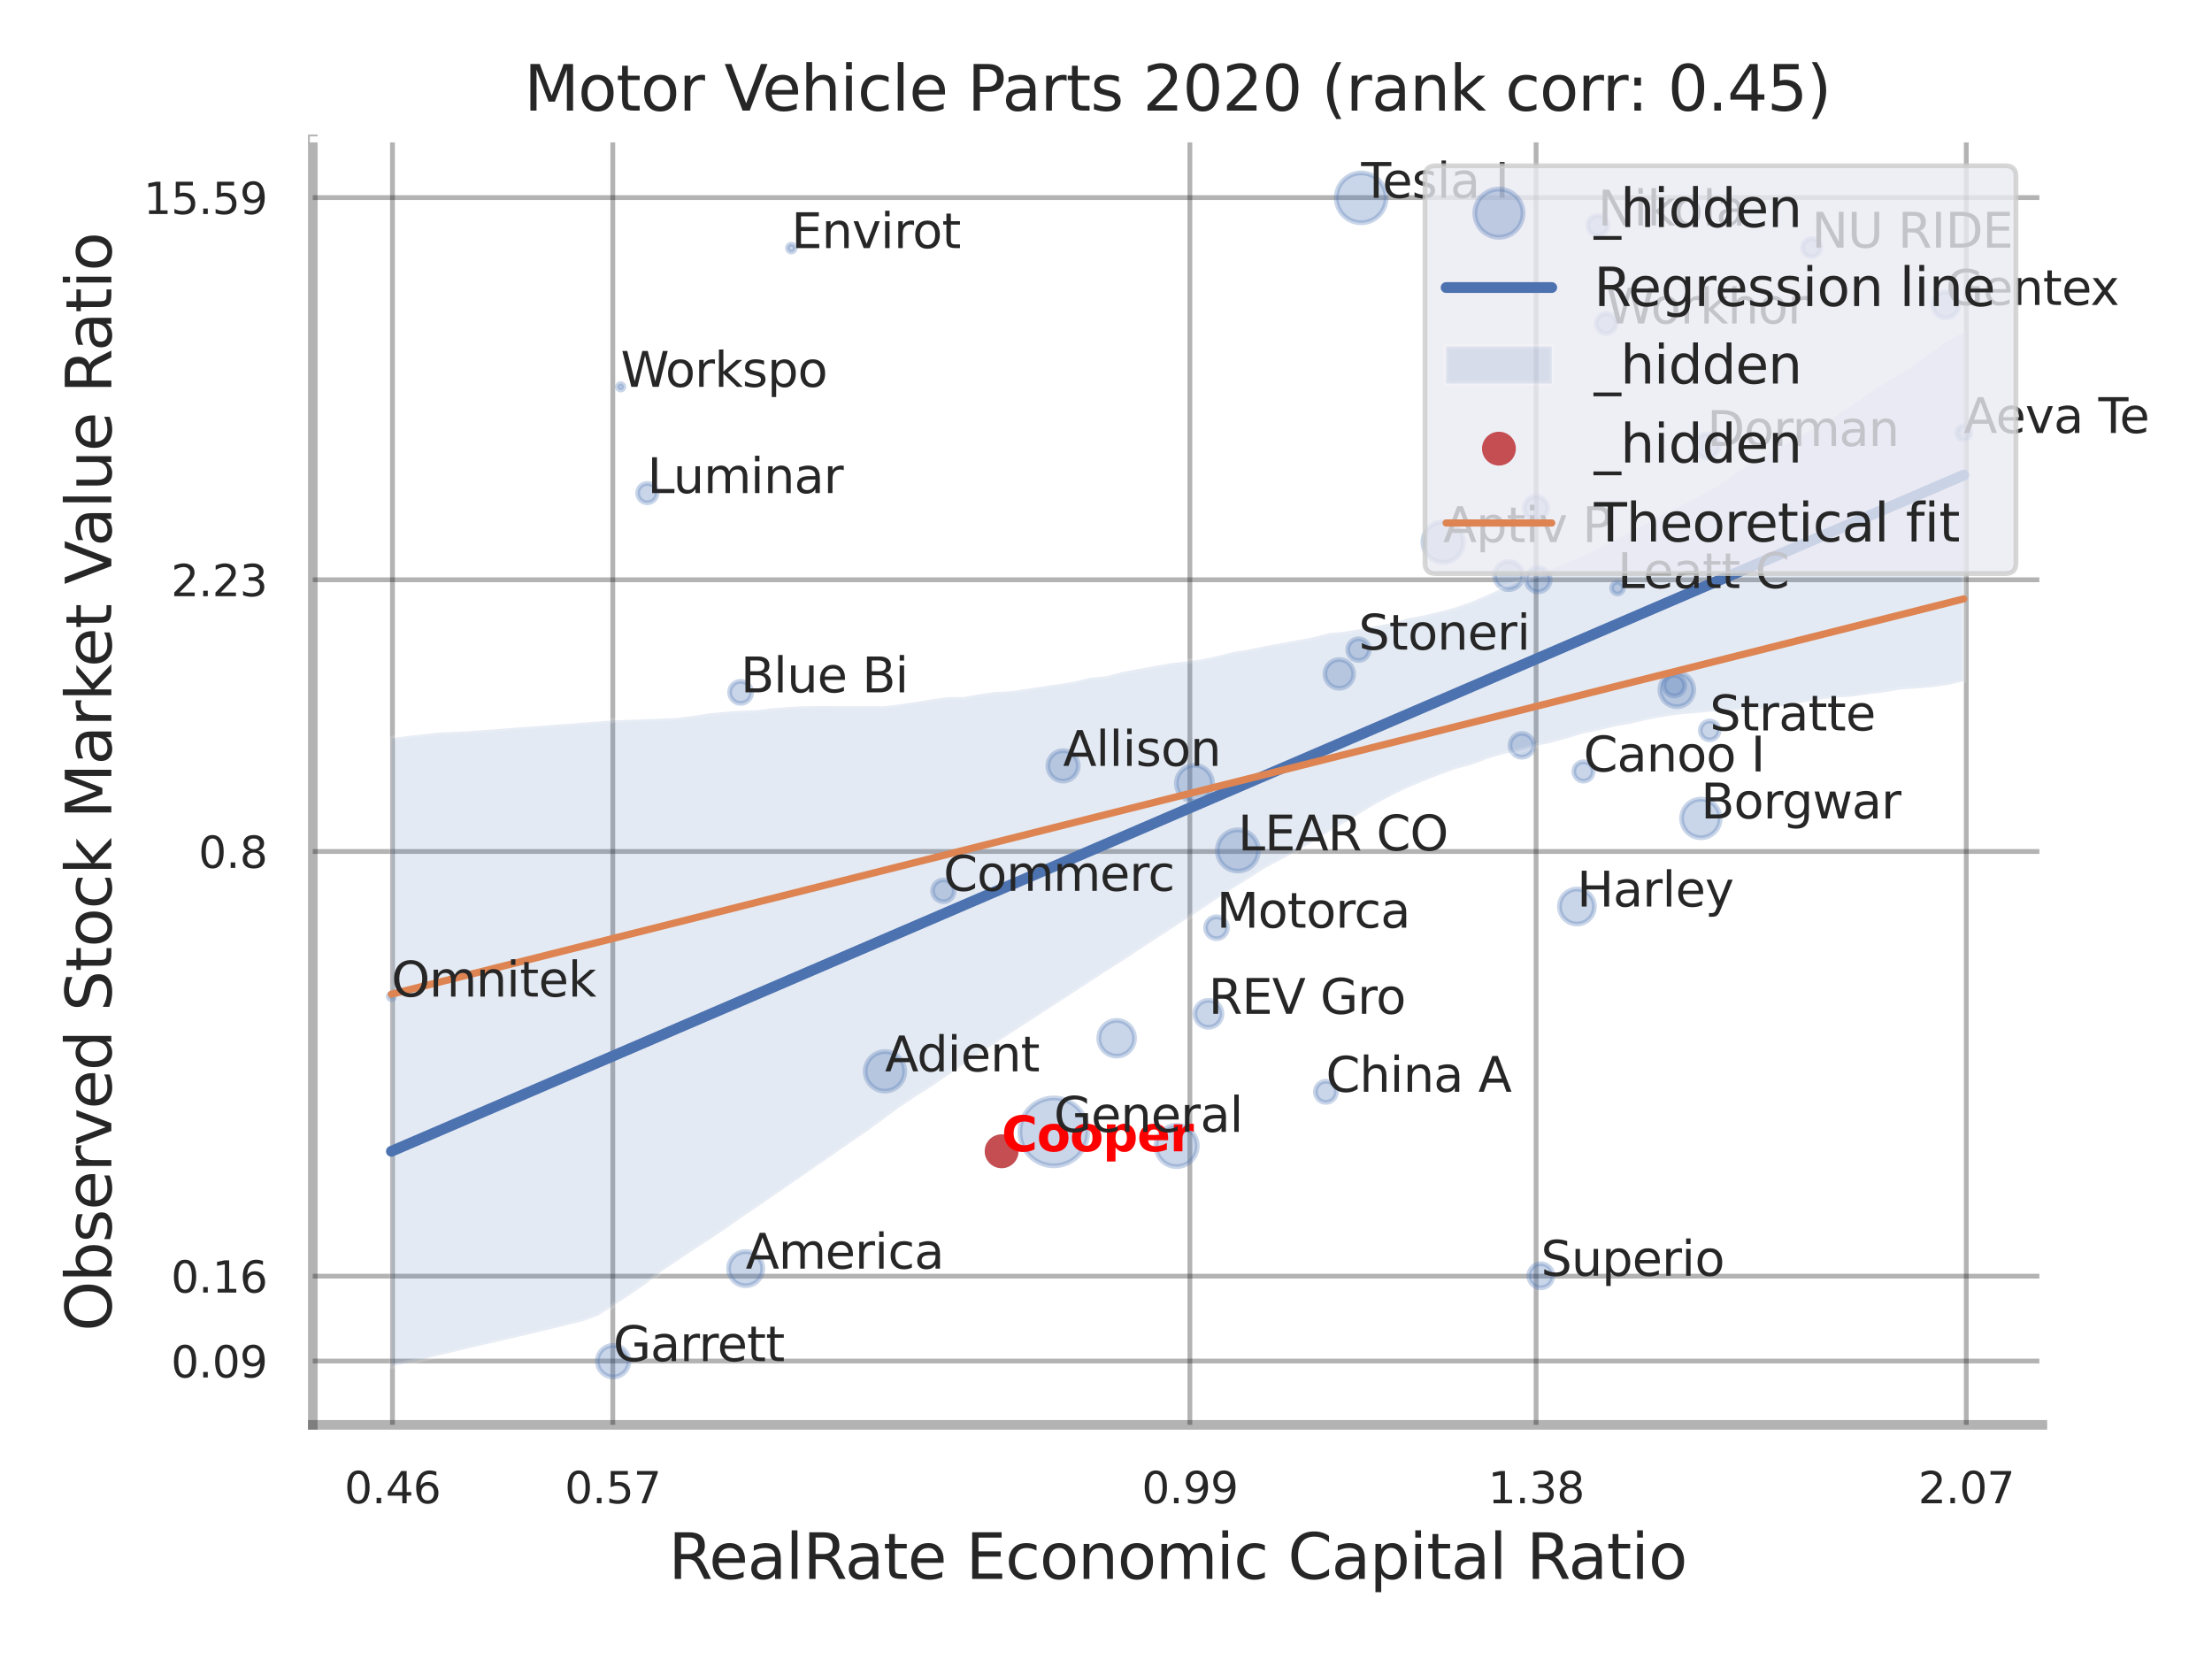 <?xml version="1.0" encoding="utf-8" standalone="no"?>
<!DOCTYPE svg PUBLIC "-//W3C//DTD SVG 1.1//EN"
  "http://www.w3.org/Graphics/SVG/1.1/DTD/svg11.dtd">
<svg xmlns:xlink="http://www.w3.org/1999/xlink" width="460.8pt" height="345.6pt" viewBox="0 0 460.8 345.6" xmlns="http://www.w3.org/2000/svg" version="1.1">
 <defs>
  <style type="text/css">*{stroke-linejoin: round; stroke-linecap: butt}</style>
 </defs>
 <g id="figure_1">
  <g id="patch_1">
   <path d="M 0 345.6 
L 460.8 345.6 
L 460.8 0 
L 0 0 
z
" style="fill: #ffffff"/>
  </g>
  <g id="axes_1">
   <g id="patch_2">
    <path d="M 65.16 296.82 
L 425.463 296.82 
L 425.463 29.04 
L 65.16 29.04 
z
" style="fill: #ffffff"/>
   </g>
   <g id="matplotlib.axis_1">
    <g id="xtick_1">
     <g id="line2d_1">
      <path d="M 81.758 296.82 
L 81.758 29.04 
" clip-path="url(#pc547e74aea)" style="fill: none; stroke: #000000; stroke-opacity: 0.3; stroke-linecap: round"/>
     </g>
     <g id="text_1">
      <!-- 0.46 -->
      <g style="fill: #262626" transform="translate(71.739 313.159) scale(0.09 -0.09)">
       <defs>
        <path id="DejaVuSans-30" d="M 2034 4250 
Q 1547 4250 1301 3770 
Q 1056 3291 1056 2328 
Q 1056 1369 1301 889 
Q 1547 409 2034 409 
Q 2525 409 2770 889 
Q 3016 1369 3016 2328 
Q 3016 3291 2770 3770 
Q 2525 4250 2034 4250 
z
M 2034 4750 
Q 2819 4750 3233 4129 
Q 3647 3509 3647 2328 
Q 3647 1150 3233 529 
Q 2819 -91 2034 -91 
Q 1250 -91 836 529 
Q 422 1150 422 2328 
Q 422 3509 836 4129 
Q 1250 4750 2034 4750 
z
" transform="scale(0.016)"/>
        <path id="DejaVuSans-2e" d="M 684 794 
L 1344 794 
L 1344 0 
L 684 0 
L 684 794 
z
" transform="scale(0.016)"/>
        <path id="DejaVuSans-34" d="M 2419 4116 
L 825 1625 
L 2419 1625 
L 2419 4116 
z
M 2253 4666 
L 3047 4666 
L 3047 1625 
L 3713 1625 
L 3713 1100 
L 3047 1100 
L 3047 0 
L 2419 0 
L 2419 1100 
L 313 1100 
L 313 1709 
L 2253 4666 
z
" transform="scale(0.016)"/>
        <path id="DejaVuSans-36" d="M 2113 2584 
Q 1688 2584 1439 2293 
Q 1191 2003 1191 1497 
Q 1191 994 1439 701 
Q 1688 409 2113 409 
Q 2538 409 2786 701 
Q 3034 994 3034 1497 
Q 3034 2003 2786 2293 
Q 2538 2584 2113 2584 
z
M 3366 4563 
L 3366 3988 
Q 3128 4100 2886 4159 
Q 2644 4219 2406 4219 
Q 1781 4219 1451 3797 
Q 1122 3375 1075 2522 
Q 1259 2794 1537 2939 
Q 1816 3084 2150 3084 
Q 2853 3084 3261 2657 
Q 3669 2231 3669 1497 
Q 3669 778 3244 343 
Q 2819 -91 2113 -91 
Q 1303 -91 875 529 
Q 447 1150 447 2328 
Q 447 3434 972 4092 
Q 1497 4750 2381 4750 
Q 2619 4750 2861 4703 
Q 3103 4656 3366 4563 
z
" transform="scale(0.016)"/>
       </defs>
       <use xlink:href="#DejaVuSans-30"/>
       <use xlink:href="#DejaVuSans-2e" transform="translate(63.623 0)"/>
       <use xlink:href="#DejaVuSans-34" transform="translate(95.41 0)"/>
       <use xlink:href="#DejaVuSans-36" transform="translate(159.033 0)"/>
      </g>
     </g>
    </g>
    <g id="xtick_2">
     <g id="line2d_2">
      <path d="M 127.657 296.82 
L 127.657 29.04 
" clip-path="url(#pc547e74aea)" style="fill: none; stroke: #000000; stroke-opacity: 0.3; stroke-linecap: round"/>
     </g>
     <g id="text_2">
      <!-- 0.57 -->
      <g style="fill: #262626" transform="translate(117.638 313.159) scale(0.09 -0.09)">
       <defs>
        <path id="DejaVuSans-35" d="M 691 4666 
L 3169 4666 
L 3169 4134 
L 1269 4134 
L 1269 2991 
Q 1406 3038 1543 3061 
Q 1681 3084 1819 3084 
Q 2600 3084 3056 2656 
Q 3513 2228 3513 1497 
Q 3513 744 3044 326 
Q 2575 -91 1722 -91 
Q 1428 -91 1123 -41 
Q 819 9 494 109 
L 494 744 
Q 775 591 1075 516 
Q 1375 441 1709 441 
Q 2250 441 2565 725 
Q 2881 1009 2881 1497 
Q 2881 1984 2565 2268 
Q 2250 2553 1709 2553 
Q 1456 2553 1204 2497 
Q 953 2441 691 2322 
L 691 4666 
z
" transform="scale(0.016)"/>
        <path id="DejaVuSans-37" d="M 525 4666 
L 3525 4666 
L 3525 4397 
L 1831 0 
L 1172 0 
L 2766 4134 
L 525 4134 
L 525 4666 
z
" transform="scale(0.016)"/>
       </defs>
       <use xlink:href="#DejaVuSans-30"/>
       <use xlink:href="#DejaVuSans-2e" transform="translate(63.623 0)"/>
       <use xlink:href="#DejaVuSans-35" transform="translate(95.41 0)"/>
       <use xlink:href="#DejaVuSans-37" transform="translate(159.033 0)"/>
      </g>
     </g>
    </g>
    <g id="xtick_3">
     <g id="line2d_3">
      <path d="M 247.87 296.82 
L 247.87 29.04 
" clip-path="url(#pc547e74aea)" style="fill: none; stroke: #000000; stroke-opacity: 0.3; stroke-linecap: round"/>
     </g>
     <g id="text_3">
      <!-- 0.99 -->
      <g style="fill: #262626" transform="translate(237.85 313.159) scale(0.09 -0.09)">
       <defs>
        <path id="DejaVuSans-39" d="M 703 97 
L 703 672 
Q 941 559 1184 500 
Q 1428 441 1663 441 
Q 2288 441 2617 861 
Q 2947 1281 2994 2138 
Q 2813 1869 2534 1725 
Q 2256 1581 1919 1581 
Q 1219 1581 811 2004 
Q 403 2428 403 3163 
Q 403 3881 828 4315 
Q 1253 4750 1959 4750 
Q 2769 4750 3195 4129 
Q 3622 3509 3622 2328 
Q 3622 1225 3098 567 
Q 2575 -91 1691 -91 
Q 1453 -91 1209 -44 
Q 966 3 703 97 
z
M 1959 2075 
Q 2384 2075 2632 2365 
Q 2881 2656 2881 3163 
Q 2881 3666 2632 3958 
Q 2384 4250 1959 4250 
Q 1534 4250 1286 3958 
Q 1038 3666 1038 3163 
Q 1038 2656 1286 2365 
Q 1534 2075 1959 2075 
z
" transform="scale(0.016)"/>
       </defs>
       <use xlink:href="#DejaVuSans-30"/>
       <use xlink:href="#DejaVuSans-2e" transform="translate(63.623 0)"/>
       <use xlink:href="#DejaVuSans-39" transform="translate(95.41 0)"/>
       <use xlink:href="#DejaVuSans-39" transform="translate(159.033 0)"/>
      </g>
     </g>
    </g>
    <g id="xtick_4">
     <g id="line2d_4">
      <path d="M 319.997 296.82 
L 319.997 29.04 
" clip-path="url(#pc547e74aea)" style="fill: none; stroke: #000000; stroke-opacity: 0.3; stroke-linecap: round"/>
     </g>
     <g id="text_4">
      <!-- 1.38 -->
      <g style="fill: #262626" transform="translate(309.978 313.159) scale(0.09 -0.09)">
       <defs>
        <path id="DejaVuSans-31" d="M 794 531 
L 1825 531 
L 1825 4091 
L 703 3866 
L 703 4441 
L 1819 4666 
L 2450 4666 
L 2450 531 
L 3481 531 
L 3481 0 
L 794 0 
L 794 531 
z
" transform="scale(0.016)"/>
        <path id="DejaVuSans-33" d="M 2597 2516 
Q 3050 2419 3304 2112 
Q 3559 1806 3559 1356 
Q 3559 666 3084 287 
Q 2609 -91 1734 -91 
Q 1441 -91 1130 -33 
Q 819 25 488 141 
L 488 750 
Q 750 597 1062 519 
Q 1375 441 1716 441 
Q 2309 441 2620 675 
Q 2931 909 2931 1356 
Q 2931 1769 2642 2001 
Q 2353 2234 1838 2234 
L 1294 2234 
L 1294 2753 
L 1863 2753 
Q 2328 2753 2575 2939 
Q 2822 3125 2822 3475 
Q 2822 3834 2567 4026 
Q 2313 4219 1838 4219 
Q 1578 4219 1281 4162 
Q 984 4106 628 3988 
L 628 4550 
Q 988 4650 1302 4700 
Q 1616 4750 1894 4750 
Q 2613 4750 3031 4423 
Q 3450 4097 3450 3541 
Q 3450 3153 3228 2886 
Q 3006 2619 2597 2516 
z
" transform="scale(0.016)"/>
        <path id="DejaVuSans-38" d="M 2034 2216 
Q 1584 2216 1326 1975 
Q 1069 1734 1069 1313 
Q 1069 891 1326 650 
Q 1584 409 2034 409 
Q 2484 409 2743 651 
Q 3003 894 3003 1313 
Q 3003 1734 2745 1975 
Q 2488 2216 2034 2216 
z
M 1403 2484 
Q 997 2584 770 2862 
Q 544 3141 544 3541 
Q 544 4100 942 4425 
Q 1341 4750 2034 4750 
Q 2731 4750 3128 4425 
Q 3525 4100 3525 3541 
Q 3525 3141 3298 2862 
Q 3072 2584 2669 2484 
Q 3125 2378 3379 2068 
Q 3634 1759 3634 1313 
Q 3634 634 3220 271 
Q 2806 -91 2034 -91 
Q 1263 -91 848 271 
Q 434 634 434 1313 
Q 434 1759 690 2068 
Q 947 2378 1403 2484 
z
M 1172 3481 
Q 1172 3119 1398 2916 
Q 1625 2713 2034 2713 
Q 2441 2713 2670 2916 
Q 2900 3119 2900 3481 
Q 2900 3844 2670 4047 
Q 2441 4250 2034 4250 
Q 1625 4250 1398 4047 
Q 1172 3844 1172 3481 
z
" transform="scale(0.016)"/>
       </defs>
       <use xlink:href="#DejaVuSans-31"/>
       <use xlink:href="#DejaVuSans-2e" transform="translate(63.623 0)"/>
       <use xlink:href="#DejaVuSans-33" transform="translate(95.41 0)"/>
       <use xlink:href="#DejaVuSans-38" transform="translate(159.033 0)"/>
      </g>
     </g>
    </g>
    <g id="xtick_5">
     <g id="line2d_5">
      <path d="M 409.61 296.82 
L 409.61 29.04 
" clip-path="url(#pc547e74aea)" style="fill: none; stroke: #000000; stroke-opacity: 0.3; stroke-linecap: round"/>
     </g>
     <g id="text_5">
      <!-- 2.07 -->
      <g style="fill: #262626" transform="translate(399.59 313.159) scale(0.09 -0.09)">
       <defs>
        <path id="DejaVuSans-32" d="M 1228 531 
L 3431 531 
L 3431 0 
L 469 0 
L 469 531 
Q 828 903 1448 1529 
Q 2069 2156 2228 2338 
Q 2531 2678 2651 2914 
Q 2772 3150 2772 3378 
Q 2772 3750 2511 3984 
Q 2250 4219 1831 4219 
Q 1534 4219 1204 4116 
Q 875 4013 500 3803 
L 500 4441 
Q 881 4594 1212 4672 
Q 1544 4750 1819 4750 
Q 2544 4750 2975 4387 
Q 3406 4025 3406 3419 
Q 3406 3131 3298 2873 
Q 3191 2616 2906 2266 
Q 2828 2175 2409 1742 
Q 1991 1309 1228 531 
z
" transform="scale(0.016)"/>
       </defs>
       <use xlink:href="#DejaVuSans-32"/>
       <use xlink:href="#DejaVuSans-2e" transform="translate(63.623 0)"/>
       <use xlink:href="#DejaVuSans-30" transform="translate(95.41 0)"/>
       <use xlink:href="#DejaVuSans-37" transform="translate(159.033 0)"/>
      </g>
     </g>
    </g>
    <g id="xtick_6"/>
    <g id="xtick_7"/>
    <g id="xtick_8"/>
    <g id="text_6">
     <!-- RealRate Economic Capital Ratio -->
     <g style="fill: #262626" transform="translate(139.258 328.908) scale(0.13 -0.13)">
      <defs>
       <path id="DejaVuSans-52" d="M 2841 2188 
Q 3044 2119 3236 1894 
Q 3428 1669 3622 1275 
L 4263 0 
L 3584 0 
L 2988 1197 
Q 2756 1666 2539 1819 
Q 2322 1972 1947 1972 
L 1259 1972 
L 1259 0 
L 628 0 
L 628 4666 
L 2053 4666 
Q 2853 4666 3247 4331 
Q 3641 3997 3641 3322 
Q 3641 2881 3436 2590 
Q 3231 2300 2841 2188 
z
M 1259 4147 
L 1259 2491 
L 2053 2491 
Q 2509 2491 2742 2702 
Q 2975 2913 2975 3322 
Q 2975 3731 2742 3939 
Q 2509 4147 2053 4147 
L 1259 4147 
z
" transform="scale(0.016)"/>
       <path id="DejaVuSans-65" d="M 3597 1894 
L 3597 1613 
L 953 1613 
Q 991 1019 1311 708 
Q 1631 397 2203 397 
Q 2534 397 2845 478 
Q 3156 559 3463 722 
L 3463 178 
Q 3153 47 2828 -22 
Q 2503 -91 2169 -91 
Q 1331 -91 842 396 
Q 353 884 353 1716 
Q 353 2575 817 3079 
Q 1281 3584 2069 3584 
Q 2775 3584 3186 3129 
Q 3597 2675 3597 1894 
z
M 3022 2063 
Q 3016 2534 2758 2815 
Q 2500 3097 2075 3097 
Q 1594 3097 1305 2825 
Q 1016 2553 972 2059 
L 3022 2063 
z
" transform="scale(0.016)"/>
       <path id="DejaVuSans-61" d="M 2194 1759 
Q 1497 1759 1228 1600 
Q 959 1441 959 1056 
Q 959 750 1161 570 
Q 1363 391 1709 391 
Q 2188 391 2477 730 
Q 2766 1069 2766 1631 
L 2766 1759 
L 2194 1759 
z
M 3341 1997 
L 3341 0 
L 2766 0 
L 2766 531 
Q 2569 213 2275 61 
Q 1981 -91 1556 -91 
Q 1019 -91 701 211 
Q 384 513 384 1019 
Q 384 1609 779 1909 
Q 1175 2209 1959 2209 
L 2766 2209 
L 2766 2266 
Q 2766 2663 2505 2880 
Q 2244 3097 1772 3097 
Q 1472 3097 1187 3025 
Q 903 2953 641 2809 
L 641 3341 
Q 956 3463 1253 3523 
Q 1550 3584 1831 3584 
Q 2591 3584 2966 3190 
Q 3341 2797 3341 1997 
z
" transform="scale(0.016)"/>
       <path id="DejaVuSans-6c" d="M 603 4863 
L 1178 4863 
L 1178 0 
L 603 0 
L 603 4863 
z
" transform="scale(0.016)"/>
       <path id="DejaVuSans-74" d="M 1172 4494 
L 1172 3500 
L 2356 3500 
L 2356 3053 
L 1172 3053 
L 1172 1153 
Q 1172 725 1289 603 
Q 1406 481 1766 481 
L 2356 481 
L 2356 0 
L 1766 0 
Q 1100 0 847 248 
Q 594 497 594 1153 
L 594 3053 
L 172 3053 
L 172 3500 
L 594 3500 
L 594 4494 
L 1172 4494 
z
" transform="scale(0.016)"/>
       <path id="DejaVuSans-20" transform="scale(0.016)"/>
       <path id="DejaVuSans-45" d="M 628 4666 
L 3578 4666 
L 3578 4134 
L 1259 4134 
L 1259 2753 
L 3481 2753 
L 3481 2222 
L 1259 2222 
L 1259 531 
L 3634 531 
L 3634 0 
L 628 0 
L 628 4666 
z
" transform="scale(0.016)"/>
       <path id="DejaVuSans-63" d="M 3122 3366 
L 3122 2828 
Q 2878 2963 2633 3030 
Q 2388 3097 2138 3097 
Q 1578 3097 1268 2742 
Q 959 2388 959 1747 
Q 959 1106 1268 751 
Q 1578 397 2138 397 
Q 2388 397 2633 464 
Q 2878 531 3122 666 
L 3122 134 
Q 2881 22 2623 -34 
Q 2366 -91 2075 -91 
Q 1284 -91 818 406 
Q 353 903 353 1747 
Q 353 2603 823 3093 
Q 1294 3584 2113 3584 
Q 2378 3584 2631 3529 
Q 2884 3475 3122 3366 
z
" transform="scale(0.016)"/>
       <path id="DejaVuSans-6f" d="M 1959 3097 
Q 1497 3097 1228 2736 
Q 959 2375 959 1747 
Q 959 1119 1226 758 
Q 1494 397 1959 397 
Q 2419 397 2687 759 
Q 2956 1122 2956 1747 
Q 2956 2369 2687 2733 
Q 2419 3097 1959 3097 
z
M 1959 3584 
Q 2709 3584 3137 3096 
Q 3566 2609 3566 1747 
Q 3566 888 3137 398 
Q 2709 -91 1959 -91 
Q 1206 -91 779 398 
Q 353 888 353 1747 
Q 353 2609 779 3096 
Q 1206 3584 1959 3584 
z
" transform="scale(0.016)"/>
       <path id="DejaVuSans-6e" d="M 3513 2113 
L 3513 0 
L 2938 0 
L 2938 2094 
Q 2938 2591 2744 2837 
Q 2550 3084 2163 3084 
Q 1697 3084 1428 2787 
Q 1159 2491 1159 1978 
L 1159 0 
L 581 0 
L 581 3500 
L 1159 3500 
L 1159 2956 
Q 1366 3272 1645 3428 
Q 1925 3584 2291 3584 
Q 2894 3584 3203 3211 
Q 3513 2838 3513 2113 
z
" transform="scale(0.016)"/>
       <path id="DejaVuSans-6d" d="M 3328 2828 
Q 3544 3216 3844 3400 
Q 4144 3584 4550 3584 
Q 5097 3584 5394 3201 
Q 5691 2819 5691 2113 
L 5691 0 
L 5113 0 
L 5113 2094 
Q 5113 2597 4934 2840 
Q 4756 3084 4391 3084 
Q 3944 3084 3684 2787 
Q 3425 2491 3425 1978 
L 3425 0 
L 2847 0 
L 2847 2094 
Q 2847 2600 2669 2842 
Q 2491 3084 2119 3084 
Q 1678 3084 1418 2786 
Q 1159 2488 1159 1978 
L 1159 0 
L 581 0 
L 581 3500 
L 1159 3500 
L 1159 2956 
Q 1356 3278 1631 3431 
Q 1906 3584 2284 3584 
Q 2666 3584 2933 3390 
Q 3200 3197 3328 2828 
z
" transform="scale(0.016)"/>
       <path id="DejaVuSans-69" d="M 603 3500 
L 1178 3500 
L 1178 0 
L 603 0 
L 603 3500 
z
M 603 4863 
L 1178 4863 
L 1178 4134 
L 603 4134 
L 603 4863 
z
" transform="scale(0.016)"/>
       <path id="DejaVuSans-43" d="M 4122 4306 
L 4122 3641 
Q 3803 3938 3442 4084 
Q 3081 4231 2675 4231 
Q 1875 4231 1450 3742 
Q 1025 3253 1025 2328 
Q 1025 1406 1450 917 
Q 1875 428 2675 428 
Q 3081 428 3442 575 
Q 3803 722 4122 1019 
L 4122 359 
Q 3791 134 3420 21 
Q 3050 -91 2638 -91 
Q 1578 -91 968 557 
Q 359 1206 359 2328 
Q 359 3453 968 4101 
Q 1578 4750 2638 4750 
Q 3056 4750 3426 4639 
Q 3797 4528 4122 4306 
z
" transform="scale(0.016)"/>
       <path id="DejaVuSans-70" d="M 1159 525 
L 1159 -1331 
L 581 -1331 
L 581 3500 
L 1159 3500 
L 1159 2969 
Q 1341 3281 1617 3432 
Q 1894 3584 2278 3584 
Q 2916 3584 3314 3078 
Q 3713 2572 3713 1747 
Q 3713 922 3314 415 
Q 2916 -91 2278 -91 
Q 1894 -91 1617 61 
Q 1341 213 1159 525 
z
M 3116 1747 
Q 3116 2381 2855 2742 
Q 2594 3103 2138 3103 
Q 1681 3103 1420 2742 
Q 1159 2381 1159 1747 
Q 1159 1113 1420 752 
Q 1681 391 2138 391 
Q 2594 391 2855 752 
Q 3116 1113 3116 1747 
z
" transform="scale(0.016)"/>
      </defs>
      <use xlink:href="#DejaVuSans-52"/>
      <use xlink:href="#DejaVuSans-65" transform="translate(64.982 0)"/>
      <use xlink:href="#DejaVuSans-61" transform="translate(126.506 0)"/>
      <use xlink:href="#DejaVuSans-6c" transform="translate(187.785 0)"/>
      <use xlink:href="#DejaVuSans-52" transform="translate(215.568 0)"/>
      <use xlink:href="#DejaVuSans-61" transform="translate(282.801 0)"/>
      <use xlink:href="#DejaVuSans-74" transform="translate(344.08 0)"/>
      <use xlink:href="#DejaVuSans-65" transform="translate(383.289 0)"/>
      <use xlink:href="#DejaVuSans-20" transform="translate(444.812 0)"/>
      <use xlink:href="#DejaVuSans-45" transform="translate(476.6 0)"/>
      <use xlink:href="#DejaVuSans-63" transform="translate(539.783 0)"/>
      <use xlink:href="#DejaVuSans-6f" transform="translate(594.764 0)"/>
      <use xlink:href="#DejaVuSans-6e" transform="translate(655.945 0)"/>
      <use xlink:href="#DejaVuSans-6f" transform="translate(719.324 0)"/>
      <use xlink:href="#DejaVuSans-6d" transform="translate(780.506 0)"/>
      <use xlink:href="#DejaVuSans-69" transform="translate(877.918 0)"/>
      <use xlink:href="#DejaVuSans-63" transform="translate(905.701 0)"/>
      <use xlink:href="#DejaVuSans-20" transform="translate(960.682 0)"/>
      <use xlink:href="#DejaVuSans-43" transform="translate(992.469 0)"/>
      <use xlink:href="#DejaVuSans-61" transform="translate(1062.293 0)"/>
      <use xlink:href="#DejaVuSans-70" transform="translate(1123.572 0)"/>
      <use xlink:href="#DejaVuSans-69" transform="translate(1187.049 0)"/>
      <use xlink:href="#DejaVuSans-74" transform="translate(1214.832 0)"/>
      <use xlink:href="#DejaVuSans-61" transform="translate(1254.041 0)"/>
      <use xlink:href="#DejaVuSans-6c" transform="translate(1315.32 0)"/>
      <use xlink:href="#DejaVuSans-20" transform="translate(1343.104 0)"/>
      <use xlink:href="#DejaVuSans-52" transform="translate(1374.891 0)"/>
      <use xlink:href="#DejaVuSans-61" transform="translate(1442.123 0)"/>
      <use xlink:href="#DejaVuSans-74" transform="translate(1503.402 0)"/>
      <use xlink:href="#DejaVuSans-69" transform="translate(1542.611 0)"/>
      <use xlink:href="#DejaVuSans-6f" transform="translate(1570.395 0)"/>
     </g>
    </g>
   </g>
   <g id="matplotlib.axis_2">
    <g id="ytick_1">
     <g id="line2d_6">
      <path d="M 65.16 283.527 
L 425.463 283.527 
" clip-path="url(#pc547e74aea)" style="fill: none; stroke: #000000; stroke-opacity: 0.3; stroke-linecap: round"/>
     </g>
     <g id="text_7">
      <!-- 0.09 -->
      <g style="fill: #262626" transform="translate(35.621 286.946) scale(0.09 -0.09)">
       <use xlink:href="#DejaVuSans-30"/>
       <use xlink:href="#DejaVuSans-2e" transform="translate(63.623 0)"/>
       <use xlink:href="#DejaVuSans-30" transform="translate(95.41 0)"/>
       <use xlink:href="#DejaVuSans-39" transform="translate(159.033 0)"/>
      </g>
     </g>
    </g>
    <g id="ytick_2">
     <g id="line2d_7">
      <path d="M 65.16 265.843 
L 425.463 265.843 
" clip-path="url(#pc547e74aea)" style="fill: none; stroke: #000000; stroke-opacity: 0.3; stroke-linecap: round"/>
     </g>
     <g id="text_8">
      <!-- 0.16 -->
      <g style="fill: #262626" transform="translate(35.621 269.262) scale(0.09 -0.09)">
       <use xlink:href="#DejaVuSans-30"/>
       <use xlink:href="#DejaVuSans-2e" transform="translate(63.623 0)"/>
       <use xlink:href="#DejaVuSans-31" transform="translate(95.41 0)"/>
       <use xlink:href="#DejaVuSans-36" transform="translate(159.033 0)"/>
      </g>
     </g>
    </g>
    <g id="ytick_3">
     <g id="line2d_8">
      <path d="M 65.16 177.377 
L 425.463 177.377 
" clip-path="url(#pc547e74aea)" style="fill: none; stroke: #000000; stroke-opacity: 0.3; stroke-linecap: round"/>
     </g>
     <g id="text_9">
      <!-- 0.8 -->
      <g style="fill: #262626" transform="translate(41.347 180.796) scale(0.09 -0.09)">
       <use xlink:href="#DejaVuSans-30"/>
       <use xlink:href="#DejaVuSans-2e" transform="translate(63.623 0)"/>
       <use xlink:href="#DejaVuSans-38" transform="translate(95.41 0)"/>
      </g>
     </g>
    </g>
    <g id="ytick_4">
     <g id="line2d_9">
      <path d="M 65.16 120.78 
L 425.463 120.78 
" clip-path="url(#pc547e74aea)" style="fill: none; stroke: #000000; stroke-opacity: 0.3; stroke-linecap: round"/>
     </g>
     <g id="text_10">
      <!-- 2.23 -->
      <g style="fill: #262626" transform="translate(35.621 124.2) scale(0.09 -0.09)">
       <use xlink:href="#DejaVuSans-32"/>
       <use xlink:href="#DejaVuSans-2e" transform="translate(63.623 0)"/>
       <use xlink:href="#DejaVuSans-32" transform="translate(95.41 0)"/>
       <use xlink:href="#DejaVuSans-33" transform="translate(159.033 0)"/>
      </g>
     </g>
    </g>
    <g id="ytick_5">
     <g id="line2d_10">
      <path d="M 65.16 41.164 
L 425.463 41.164 
" clip-path="url(#pc547e74aea)" style="fill: none; stroke: #000000; stroke-opacity: 0.3; stroke-linecap: round"/>
     </g>
     <g id="text_11">
      <!-- 15.59 -->
      <g style="fill: #262626" transform="translate(29.895 44.583) scale(0.09 -0.09)">
       <use xlink:href="#DejaVuSans-31"/>
       <use xlink:href="#DejaVuSans-35" transform="translate(63.623 0)"/>
       <use xlink:href="#DejaVuSans-2e" transform="translate(127.246 0)"/>
       <use xlink:href="#DejaVuSans-35" transform="translate(159.033 0)"/>
       <use xlink:href="#DejaVuSans-39" transform="translate(222.656 0)"/>
      </g>
     </g>
    </g>
    <g id="ytick_6"/>
    <g id="ytick_7"/>
    <g id="ytick_8"/>
    <g id="text_12">
     <!-- Observed Stock Market Value Ratio -->
     <g style="fill: #262626" transform="translate(23.191 277.332) rotate(-90) scale(0.13 -0.13)">
      <defs>
       <path id="DejaVuSans-4f" d="M 2522 4238 
Q 1834 4238 1429 3725 
Q 1025 3213 1025 2328 
Q 1025 1447 1429 934 
Q 1834 422 2522 422 
Q 3209 422 3611 934 
Q 4013 1447 4013 2328 
Q 4013 3213 3611 3725 
Q 3209 4238 2522 4238 
z
M 2522 4750 
Q 3503 4750 4090 4092 
Q 4678 3434 4678 2328 
Q 4678 1225 4090 567 
Q 3503 -91 2522 -91 
Q 1538 -91 948 565 
Q 359 1222 359 2328 
Q 359 3434 948 4092 
Q 1538 4750 2522 4750 
z
" transform="scale(0.016)"/>
       <path id="DejaVuSans-62" d="M 3116 1747 
Q 3116 2381 2855 2742 
Q 2594 3103 2138 3103 
Q 1681 3103 1420 2742 
Q 1159 2381 1159 1747 
Q 1159 1113 1420 752 
Q 1681 391 2138 391 
Q 2594 391 2855 752 
Q 3116 1113 3116 1747 
z
M 1159 2969 
Q 1341 3281 1617 3432 
Q 1894 3584 2278 3584 
Q 2916 3584 3314 3078 
Q 3713 2572 3713 1747 
Q 3713 922 3314 415 
Q 2916 -91 2278 -91 
Q 1894 -91 1617 61 
Q 1341 213 1159 525 
L 1159 0 
L 581 0 
L 581 4863 
L 1159 4863 
L 1159 2969 
z
" transform="scale(0.016)"/>
       <path id="DejaVuSans-73" d="M 2834 3397 
L 2834 2853 
Q 2591 2978 2328 3040 
Q 2066 3103 1784 3103 
Q 1356 3103 1142 2972 
Q 928 2841 928 2578 
Q 928 2378 1081 2264 
Q 1234 2150 1697 2047 
L 1894 2003 
Q 2506 1872 2764 1633 
Q 3022 1394 3022 966 
Q 3022 478 2636 193 
Q 2250 -91 1575 -91 
Q 1294 -91 989 -36 
Q 684 19 347 128 
L 347 722 
Q 666 556 975 473 
Q 1284 391 1588 391 
Q 1994 391 2212 530 
Q 2431 669 2431 922 
Q 2431 1156 2273 1281 
Q 2116 1406 1581 1522 
L 1381 1569 
Q 847 1681 609 1914 
Q 372 2147 372 2553 
Q 372 3047 722 3315 
Q 1072 3584 1716 3584 
Q 2034 3584 2315 3537 
Q 2597 3491 2834 3397 
z
" transform="scale(0.016)"/>
       <path id="DejaVuSans-72" d="M 2631 2963 
Q 2534 3019 2420 3045 
Q 2306 3072 2169 3072 
Q 1681 3072 1420 2755 
Q 1159 2438 1159 1844 
L 1159 0 
L 581 0 
L 581 3500 
L 1159 3500 
L 1159 2956 
Q 1341 3275 1631 3429 
Q 1922 3584 2338 3584 
Q 2397 3584 2469 3576 
Q 2541 3569 2628 3553 
L 2631 2963 
z
" transform="scale(0.016)"/>
       <path id="DejaVuSans-76" d="M 191 3500 
L 800 3500 
L 1894 563 
L 2988 3500 
L 3597 3500 
L 2284 0 
L 1503 0 
L 191 3500 
z
" transform="scale(0.016)"/>
       <path id="DejaVuSans-64" d="M 2906 2969 
L 2906 4863 
L 3481 4863 
L 3481 0 
L 2906 0 
L 2906 525 
Q 2725 213 2448 61 
Q 2172 -91 1784 -91 
Q 1150 -91 751 415 
Q 353 922 353 1747 
Q 353 2572 751 3078 
Q 1150 3584 1784 3584 
Q 2172 3584 2448 3432 
Q 2725 3281 2906 2969 
z
M 947 1747 
Q 947 1113 1208 752 
Q 1469 391 1925 391 
Q 2381 391 2643 752 
Q 2906 1113 2906 1747 
Q 2906 2381 2643 2742 
Q 2381 3103 1925 3103 
Q 1469 3103 1208 2742 
Q 947 2381 947 1747 
z
" transform="scale(0.016)"/>
       <path id="DejaVuSans-53" d="M 3425 4513 
L 3425 3897 
Q 3066 4069 2747 4153 
Q 2428 4238 2131 4238 
Q 1616 4238 1336 4038 
Q 1056 3838 1056 3469 
Q 1056 3159 1242 3001 
Q 1428 2844 1947 2747 
L 2328 2669 
Q 3034 2534 3370 2195 
Q 3706 1856 3706 1288 
Q 3706 609 3251 259 
Q 2797 -91 1919 -91 
Q 1588 -91 1214 -16 
Q 841 59 441 206 
L 441 856 
Q 825 641 1194 531 
Q 1563 422 1919 422 
Q 2459 422 2753 634 
Q 3047 847 3047 1241 
Q 3047 1584 2836 1778 
Q 2625 1972 2144 2069 
L 1759 2144 
Q 1053 2284 737 2584 
Q 422 2884 422 3419 
Q 422 4038 858 4394 
Q 1294 4750 2059 4750 
Q 2388 4750 2728 4690 
Q 3069 4631 3425 4513 
z
" transform="scale(0.016)"/>
       <path id="DejaVuSans-6b" d="M 581 4863 
L 1159 4863 
L 1159 1991 
L 2875 3500 
L 3609 3500 
L 1753 1863 
L 3688 0 
L 2938 0 
L 1159 1709 
L 1159 0 
L 581 0 
L 581 4863 
z
" transform="scale(0.016)"/>
       <path id="DejaVuSans-4d" d="M 628 4666 
L 1569 4666 
L 2759 1491 
L 3956 4666 
L 4897 4666 
L 4897 0 
L 4281 0 
L 4281 4097 
L 3078 897 
L 2444 897 
L 1241 4097 
L 1241 0 
L 628 0 
L 628 4666 
z
" transform="scale(0.016)"/>
       <path id="DejaVuSans-56" d="M 1831 0 
L 50 4666 
L 709 4666 
L 2188 738 
L 3669 4666 
L 4325 4666 
L 2547 0 
L 1831 0 
z
" transform="scale(0.016)"/>
       <path id="DejaVuSans-75" d="M 544 1381 
L 544 3500 
L 1119 3500 
L 1119 1403 
Q 1119 906 1312 657 
Q 1506 409 1894 409 
Q 2359 409 2629 706 
Q 2900 1003 2900 1516 
L 2900 3500 
L 3475 3500 
L 3475 0 
L 2900 0 
L 2900 538 
Q 2691 219 2414 64 
Q 2138 -91 1772 -91 
Q 1169 -91 856 284 
Q 544 659 544 1381 
z
M 1991 3584 
L 1991 3584 
z
" transform="scale(0.016)"/>
      </defs>
      <use xlink:href="#DejaVuSans-4f"/>
      <use xlink:href="#DejaVuSans-62" transform="translate(78.711 0)"/>
      <use xlink:href="#DejaVuSans-73" transform="translate(142.188 0)"/>
      <use xlink:href="#DejaVuSans-65" transform="translate(194.287 0)"/>
      <use xlink:href="#DejaVuSans-72" transform="translate(255.811 0)"/>
      <use xlink:href="#DejaVuSans-76" transform="translate(296.924 0)"/>
      <use xlink:href="#DejaVuSans-65" transform="translate(356.104 0)"/>
      <use xlink:href="#DejaVuSans-64" transform="translate(417.627 0)"/>
      <use xlink:href="#DejaVuSans-20" transform="translate(481.104 0)"/>
      <use xlink:href="#DejaVuSans-53" transform="translate(512.891 0)"/>
      <use xlink:href="#DejaVuSans-74" transform="translate(576.367 0)"/>
      <use xlink:href="#DejaVuSans-6f" transform="translate(615.576 0)"/>
      <use xlink:href="#DejaVuSans-63" transform="translate(676.758 0)"/>
      <use xlink:href="#DejaVuSans-6b" transform="translate(731.738 0)"/>
      <use xlink:href="#DejaVuSans-20" transform="translate(789.648 0)"/>
      <use xlink:href="#DejaVuSans-4d" transform="translate(821.436 0)"/>
      <use xlink:href="#DejaVuSans-61" transform="translate(907.715 0)"/>
      <use xlink:href="#DejaVuSans-72" transform="translate(968.994 0)"/>
      <use xlink:href="#DejaVuSans-6b" transform="translate(1010.107 0)"/>
      <use xlink:href="#DejaVuSans-65" transform="translate(1064.393 0)"/>
      <use xlink:href="#DejaVuSans-74" transform="translate(1125.916 0)"/>
      <use xlink:href="#DejaVuSans-20" transform="translate(1165.125 0)"/>
      <use xlink:href="#DejaVuSans-56" transform="translate(1196.912 0)"/>
      <use xlink:href="#DejaVuSans-61" transform="translate(1257.57 0)"/>
      <use xlink:href="#DejaVuSans-6c" transform="translate(1318.85 0)"/>
      <use xlink:href="#DejaVuSans-75" transform="translate(1346.633 0)"/>
      <use xlink:href="#DejaVuSans-65" transform="translate(1410.012 0)"/>
      <use xlink:href="#DejaVuSans-20" transform="translate(1471.535 0)"/>
      <use xlink:href="#DejaVuSans-52" transform="translate(1503.322 0)"/>
      <use xlink:href="#DejaVuSans-61" transform="translate(1570.555 0)"/>
      <use xlink:href="#DejaVuSans-74" transform="translate(1631.834 0)"/>
      <use xlink:href="#DejaVuSans-69" transform="translate(1671.043 0)"/>
      <use xlink:href="#DejaVuSans-6f" transform="translate(1698.826 0)"/>
     </g>
    </g>
   </g>
   <g id="PathCollection_1">
    <path d="M 232.618 220.013 
C 233.605 220.013 234.553 219.62 235.251 218.922 
C 235.949 218.224 236.341 217.277 236.341 216.289 
C 236.341 215.302 235.949 214.355 235.251 213.657 
C 234.553 212.958 233.605 212.566 232.618 212.566 
C 231.631 212.566 230.684 212.958 229.985 213.657 
C 229.287 214.355 228.895 215.302 228.895 216.289 
C 228.895 217.277 229.287 218.224 229.985 218.922 
C 230.684 219.62 231.631 220.013 232.618 220.013 
z
" clip-path="url(#pc547e74aea)" style="fill: #4c72b0; fill-opacity: 0.3; stroke: #4c72b0; stroke-opacity: 0.3"/>
    <path d="M 317.029 157.746 
C 317.687 157.746 318.318 157.485 318.784 157.019 
C 319.249 156.554 319.511 155.923 319.511 155.265 
C 319.511 154.607 319.249 153.975 318.784 153.51 
C 318.318 153.045 317.687 152.783 317.029 152.783 
C 316.371 152.783 315.74 153.045 315.274 153.51 
C 314.809 153.975 314.547 154.607 314.547 155.265 
C 314.547 155.923 314.809 156.554 315.274 157.019 
C 315.74 157.485 316.371 157.746 317.029 157.746 
z
" clip-path="url(#pc547e74aea)" style="fill: #4c72b0; fill-opacity: 0.3; stroke: #4c72b0; stroke-opacity: 0.3"/>
    <path d="M 320.992 268.279 
C 321.658 268.279 322.297 268.015 322.768 267.544 
C 323.239 267.073 323.503 266.434 323.503 265.768 
C 323.503 265.102 323.239 264.463 322.768 263.992 
C 322.297 263.521 321.658 263.256 320.992 263.256 
C 320.325 263.256 319.687 263.521 319.216 263.992 
C 318.745 264.463 318.48 265.102 318.48 265.768 
C 318.48 266.434 318.745 267.073 319.216 267.544 
C 319.687 268.015 320.325 268.279 320.992 268.279 
z
" clip-path="url(#pc547e74aea)" style="fill: #4c72b0; fill-opacity: 0.3; stroke: #4c72b0; stroke-opacity: 0.3"/>
    <path d="M 320.415 123.291 
C 321.084 123.291 321.726 123.025 322.2 122.552 
C 322.673 122.078 322.939 121.436 322.939 120.767 
C 322.939 120.097 322.673 119.455 322.2 118.982 
C 321.726 118.508 321.084 118.242 320.415 118.242 
C 319.745 118.242 319.103 118.508 318.63 118.982 
C 318.156 119.455 317.89 120.097 317.89 120.767 
C 317.89 121.436 318.156 122.078 318.63 122.552 
C 319.103 123.025 319.745 123.291 320.415 123.291 
z
" clip-path="url(#pc547e74aea)" style="fill: #4c72b0; fill-opacity: 0.3; stroke: #4c72b0; stroke-opacity: 0.3"/>
    <path d="M 405.326 66.23 
C 406.044 66.23 406.732 65.945 407.239 65.437 
C 407.747 64.93 408.032 64.242 408.032 63.524 
C 408.032 62.807 407.747 62.118 407.239 61.611 
C 406.732 61.104 406.044 60.818 405.326 60.818 
C 404.608 60.818 403.92 61.104 403.413 61.611 
C 402.905 62.118 402.62 62.807 402.62 63.524 
C 402.62 64.242 402.905 64.93 403.413 65.437 
C 403.92 65.945 404.608 66.23 405.326 66.23 
z
" clip-path="url(#pc547e74aea)" style="fill: #4c72b0; fill-opacity: 0.3; stroke: #4c72b0; stroke-opacity: 0.3"/>
    <path d="M 278.994 143.385 
C 279.788 143.385 280.55 143.07 281.111 142.508 
C 281.673 141.946 281.989 141.185 281.989 140.39 
C 281.989 139.596 281.673 138.834 281.111 138.273 
C 280.55 137.711 279.788 137.395 278.994 137.395 
C 278.2 137.395 277.438 137.711 276.876 138.273 
C 276.314 138.834 275.999 139.596 275.999 140.39 
C 275.999 141.185 276.314 141.946 276.876 142.508 
C 277.438 143.07 278.2 143.385 278.994 143.385 
z
" clip-path="url(#pc547e74aea)" style="fill: #4c72b0; fill-opacity: 0.3; stroke: #4c72b0; stroke-opacity: 0.3"/>
    <path d="M 349.316 147.215 
C 350.252 147.215 351.151 146.843 351.813 146.18 
C 352.475 145.518 352.847 144.62 352.847 143.683 
C 352.847 142.747 352.475 141.848 351.813 141.186 
C 351.151 140.524 350.252 140.152 349.316 140.152 
C 348.379 140.152 347.481 140.524 346.819 141.186 
C 346.156 141.848 345.784 142.747 345.784 143.683 
C 345.784 144.62 346.156 145.518 346.819 146.18 
C 347.481 146.843 348.379 147.215 349.316 147.215 
z
" clip-path="url(#pc547e74aea)" style="fill: #4c72b0; fill-opacity: 0.3; stroke: #4c72b0; stroke-opacity: 0.3"/>
    <path d="M 328.504 192.487 
C 329.469 192.487 330.394 192.104 331.077 191.421 
C 331.759 190.739 332.142 189.813 332.142 188.848 
C 332.142 187.883 331.759 186.958 331.077 186.275 
C 330.394 185.593 329.469 185.21 328.504 185.21 
C 327.539 185.21 326.613 185.593 325.931 186.275 
C 325.248 186.958 324.865 187.883 324.865 188.848 
C 324.865 189.813 325.248 190.739 325.931 191.421 
C 326.613 192.104 327.539 192.487 328.504 192.487 
z
" clip-path="url(#pc547e74aea)" style="fill: #4c72b0; fill-opacity: 0.3; stroke: #4c72b0; stroke-opacity: 0.3"/>
    <path d="M 245.114 243.03 
C 246.256 243.03 247.352 242.576 248.16 241.768 
C 248.968 240.96 249.422 239.864 249.422 238.721 
C 249.422 237.579 248.968 236.483 248.16 235.675 
C 247.352 234.867 246.256 234.413 245.114 234.413 
C 243.971 234.413 242.875 234.867 242.067 235.675 
C 241.259 236.483 240.805 237.579 240.805 238.721 
C 240.805 239.864 241.259 240.96 242.067 241.768 
C 242.875 242.576 243.971 243.03 245.114 243.03 
z
" clip-path="url(#pc547e74aea)" style="fill: #4c72b0; fill-opacity: 0.3; stroke: #4c72b0; stroke-opacity: 0.3"/>
    <path d="M 257.878 181.462 
C 259.018 181.462 260.112 181.009 260.918 180.203 
C 261.724 179.397 262.177 178.303 262.177 177.163 
C 262.177 176.023 261.724 174.929 260.918 174.123 
C 260.112 173.317 259.018 172.864 257.878 172.864 
C 256.738 172.864 255.644 173.317 254.838 174.123 
C 254.032 174.929 253.579 176.023 253.579 177.163 
C 253.579 178.303 254.032 179.397 254.838 180.203 
C 255.644 181.009 256.738 181.462 257.878 181.462 
z
" clip-path="url(#pc547e74aea)" style="fill: #4c72b0; fill-opacity: 0.3; stroke: #4c72b0; stroke-opacity: 0.3"/>
    <path d="M 355.613 95.392 
C 356.273 95.392 356.906 95.129 357.373 94.662 
C 357.84 94.195 358.103 93.562 358.103 92.901 
C 358.103 92.241 357.84 91.608 357.373 91.141 
C 356.906 90.674 356.273 90.411 355.613 90.411 
C 354.952 90.411 354.319 90.674 353.852 91.141 
C 353.385 91.608 353.123 92.241 353.123 92.901 
C 353.123 93.562 353.385 94.195 353.852 94.662 
C 354.319 95.129 354.952 95.392 355.613 95.392 
z
" clip-path="url(#pc547e74aea)" style="fill: #4c72b0; fill-opacity: 0.3; stroke: #4c72b0; stroke-opacity: 0.3"/>
    <path d="M 319.951 108.291 
C 320.597 108.291 321.217 108.035 321.674 107.578 
C 322.131 107.121 322.388 106.501 322.388 105.855 
C 322.388 105.209 322.131 104.589 321.674 104.132 
C 321.217 103.675 320.597 103.418 319.951 103.418 
C 319.305 103.418 318.685 103.675 318.228 104.132 
C 317.771 104.589 317.515 105.209 317.515 105.855 
C 317.515 106.501 317.771 107.121 318.228 107.578 
C 318.685 108.035 319.305 108.291 319.951 108.291 
z
" clip-path="url(#pc547e74aea)" style="fill: #4c72b0; fill-opacity: 0.3; stroke: #4c72b0; stroke-opacity: 0.3"/>
    <path d="M 354.325 174.513 
C 355.391 174.513 356.414 174.09 357.168 173.336 
C 357.921 172.582 358.345 171.56 358.345 170.494 
C 358.345 169.428 357.921 168.405 357.168 167.651 
C 356.414 166.898 355.391 166.474 354.325 166.474 
C 353.259 166.474 352.237 166.898 351.483 167.651 
C 350.729 168.405 350.306 169.428 350.306 170.494 
C 350.306 171.56 350.729 172.582 351.483 173.336 
C 352.237 174.09 353.259 174.513 354.325 174.513 
z
" clip-path="url(#pc547e74aea)" style="fill: #4c72b0; fill-opacity: 0.3; stroke: #4c72b0; stroke-opacity: 0.3"/>
    <path d="M 253.426 195.543 
C 254.032 195.543 254.613 195.302 255.041 194.873 
C 255.47 194.445 255.71 193.864 255.71 193.258 
C 255.71 192.652 255.47 192.071 255.041 191.642 
C 254.613 191.214 254.032 190.973 253.426 190.973 
C 252.82 190.973 252.239 191.214 251.81 191.642 
C 251.382 192.071 251.141 192.652 251.141 193.258 
C 251.141 193.864 251.382 194.445 251.81 194.873 
C 252.239 195.302 252.82 195.543 253.426 195.543 
z
" clip-path="url(#pc547e74aea)" style="fill: #4c72b0; fill-opacity: 0.3; stroke: #4c72b0; stroke-opacity: 0.3"/>
    <path d="M 348.793 144.979 
C 349.367 144.979 349.917 144.752 350.322 144.346 
C 350.728 143.941 350.955 143.391 350.955 142.817 
C 350.955 142.244 350.728 141.694 350.322 141.289 
C 349.917 140.883 349.367 140.655 348.793 140.655 
C 348.22 140.655 347.67 140.883 347.265 141.289 
C 346.859 141.694 346.631 142.244 346.631 142.817 
C 346.631 143.391 346.859 143.941 347.265 144.346 
C 347.67 144.752 348.22 144.979 348.793 144.979 
z
" clip-path="url(#pc547e74aea)" style="fill: #4c72b0; fill-opacity: 0.3; stroke: #4c72b0; stroke-opacity: 0.3"/>
    <path d="M 356.159 154.122 
C 356.679 154.122 357.178 153.916 357.546 153.548 
C 357.913 153.18 358.12 152.681 358.12 152.161 
C 358.12 151.641 357.913 151.142 357.546 150.775 
C 357.178 150.407 356.679 150.2 356.159 150.2 
C 355.639 150.2 355.14 150.407 354.773 150.775 
C 354.405 151.142 354.198 151.641 354.198 152.161 
C 354.198 152.681 354.405 153.18 354.773 153.548 
C 355.14 153.916 355.639 154.122 356.159 154.122 
z
" clip-path="url(#pc547e74aea)" style="fill: #4c72b0; fill-opacity: 0.3; stroke: #4c72b0; stroke-opacity: 0.3"/>
    <path d="M 248.818 166.952 
C 249.817 166.952 250.775 166.555 251.481 165.849 
C 252.187 165.143 252.584 164.185 252.584 163.186 
C 252.584 162.187 252.187 161.229 251.481 160.523 
C 250.775 159.817 249.817 159.42 248.818 159.42 
C 247.82 159.42 246.862 159.817 246.155 160.523 
C 245.449 161.229 245.052 162.187 245.052 163.186 
C 245.052 164.185 245.449 165.143 246.155 165.849 
C 246.862 166.555 247.82 166.952 248.818 166.952 
z
" clip-path="url(#pc547e74aea)" style="fill: #4c72b0; fill-opacity: 0.3; stroke: #4c72b0; stroke-opacity: 0.3"/>
    <path d="M 283.011 137.591 
C 283.611 137.591 284.187 137.352 284.612 136.928 
C 285.036 136.503 285.275 135.927 285.275 135.327 
C 285.275 134.726 285.036 134.151 284.612 133.726 
C 284.187 133.302 283.611 133.063 283.011 133.063 
C 282.411 133.063 281.835 133.302 281.41 133.726 
C 280.986 134.151 280.747 134.726 280.747 135.327 
C 280.747 135.927 280.986 136.503 281.41 136.928 
C 281.835 137.352 282.411 137.591 283.011 137.591 
z
" clip-path="url(#pc547e74aea)" style="fill: #4c72b0; fill-opacity: 0.3; stroke: #4c72b0; stroke-opacity: 0.3"/>
    <path d="M 155.339 267.837 
C 156.282 267.837 157.186 267.462 157.853 266.796 
C 158.519 266.129 158.894 265.225 158.894 264.282 
C 158.894 263.339 158.519 262.435 157.853 261.768 
C 157.186 261.102 156.282 260.727 155.339 260.727 
C 154.396 260.727 153.492 261.102 152.825 261.768 
C 152.159 262.435 151.784 263.339 151.784 264.282 
C 151.784 265.225 152.159 266.129 152.825 266.796 
C 153.492 267.462 154.396 267.837 155.339 267.837 
z
" clip-path="url(#pc547e74aea)" style="fill: #4c72b0; fill-opacity: 0.3; stroke: #4c72b0; stroke-opacity: 0.3"/>
    <path d="M 129.308 81.264 
C 129.488 81.264 129.661 81.192 129.789 81.065 
C 129.916 80.937 129.988 80.764 129.988 80.584 
C 129.988 80.403 129.916 80.23 129.789 80.103 
C 129.661 79.975 129.488 79.904 129.308 79.904 
C 129.127 79.904 128.954 79.975 128.827 80.103 
C 128.699 80.23 128.627 80.403 128.627 80.584 
C 128.627 80.764 128.699 80.937 128.827 81.065 
C 128.954 81.192 129.127 81.264 129.308 81.264 
z
" clip-path="url(#pc547e74aea)" style="fill: #4c72b0; fill-opacity: 0.3; stroke: #4c72b0; stroke-opacity: 0.3"/>
    <path d="M 314.288 122.837 
C 315.068 122.837 315.816 122.527 316.367 121.976 
C 316.918 121.425 317.228 120.677 317.228 119.897 
C 317.228 119.117 316.918 118.369 316.367 117.818 
C 315.816 117.267 315.068 116.957 314.288 116.957 
C 313.508 116.957 312.76 117.267 312.209 117.818 
C 311.658 118.369 311.348 119.117 311.348 119.897 
C 311.348 120.677 311.658 121.425 312.209 121.976 
C 312.76 122.527 313.508 122.837 314.288 122.837 
z
" clip-path="url(#pc547e74aea)" style="fill: #4c72b0; fill-opacity: 0.3; stroke: #4c72b0; stroke-opacity: 0.3"/>
    <path d="M 276.211 229.644 
C 276.795 229.644 277.354 229.412 277.767 229 
C 278.18 228.587 278.411 228.027 278.411 227.444 
C 278.411 226.86 278.18 226.301 277.767 225.888 
C 277.354 225.476 276.795 225.244 276.211 225.244 
C 275.628 225.244 275.068 225.476 274.656 225.888 
C 274.243 226.301 274.011 226.86 274.011 227.444 
C 274.011 228.027 274.243 228.587 274.656 229 
C 275.068 229.412 275.628 229.644 276.211 229.644 
z
" clip-path="url(#pc547e74aea)" style="fill: #4c72b0; fill-opacity: 0.3; stroke: #4c72b0; stroke-opacity: 0.3"/>
    <path d="M 196.535 187.839 
C 197.137 187.839 197.714 187.6 198.14 187.174 
C 198.566 186.748 198.805 186.171 198.805 185.569 
C 198.805 184.966 198.566 184.389 198.14 183.963 
C 197.714 183.537 197.137 183.298 196.535 183.298 
C 195.932 183.298 195.355 183.537 194.929 183.963 
C 194.503 184.389 194.264 184.966 194.264 185.569 
C 194.264 186.171 194.503 186.748 194.929 187.174 
C 195.355 187.6 195.932 187.839 196.535 187.839 
z
" clip-path="url(#pc547e74aea)" style="fill: #4c72b0; fill-opacity: 0.3; stroke: #4c72b0; stroke-opacity: 0.3"/>
    <path d="M 283.562 46.405 
C 284.939 46.405 286.26 45.857 287.234 44.884 
C 288.207 43.91 288.755 42.589 288.755 41.212 
C 288.755 39.835 288.207 38.514 287.234 37.54 
C 286.26 36.566 284.939 36.019 283.562 36.019 
C 282.185 36.019 280.864 36.566 279.89 37.54 
C 278.916 38.514 278.369 39.835 278.369 41.212 
C 278.369 42.589 278.916 43.91 279.89 44.884 
C 280.864 45.857 282.185 46.405 283.562 46.405 
z
" clip-path="url(#pc547e74aea)" style="fill: #4c72b0; fill-opacity: 0.3; stroke: #4c72b0; stroke-opacity: 0.3"/>
    <path d="M 208.654 242.854 
C 209.456 242.854 210.225 242.535 210.791 241.968 
C 211.358 241.402 211.677 240.633 211.677 239.831 
C 211.677 239.03 211.358 238.261 210.791 237.694 
C 210.225 237.128 209.456 236.809 208.654 236.809 
C 207.853 236.809 207.084 237.128 206.517 237.694 
C 205.95 238.261 205.632 239.03 205.632 239.831 
C 205.632 240.633 205.95 241.402 206.517 241.968 
C 207.084 242.535 207.853 242.854 208.654 242.854 
z
" clip-path="url(#pc547e74aea)" style="fill: #4c72b0; fill-opacity: 0.3; stroke: #4c72b0; stroke-opacity: 0.3"/>
    <path d="M 81.537 208.276 
C 81.715 208.276 81.885 208.205 82.01 208.08 
C 82.136 207.955 82.206 207.784 82.206 207.607 
C 82.206 207.43 82.136 207.26 82.01 207.134 
C 81.885 207.009 81.715 206.938 81.537 206.938 
C 81.36 206.938 81.19 207.009 81.064 207.134 
C 80.939 207.26 80.869 207.43 80.869 207.607 
C 80.869 207.784 80.939 207.955 81.064 208.08 
C 81.19 208.205 81.36 208.276 81.537 208.276 
z
" clip-path="url(#pc547e74aea)" style="fill: #4c72b0; fill-opacity: 0.3; stroke: #4c72b0; stroke-opacity: 0.3"/>
    <path d="M 221.451 162.717 
C 222.292 162.717 223.098 162.383 223.692 161.789 
C 224.286 161.195 224.62 160.389 224.62 159.548 
C 224.62 158.708 224.286 157.902 223.692 157.308 
C 223.098 156.714 222.292 156.38 221.451 156.38 
C 220.611 156.38 219.805 156.714 219.211 157.308 
C 218.617 157.902 218.283 158.708 218.283 159.548 
C 218.283 160.389 218.617 161.195 219.211 161.789 
C 219.805 162.383 220.611 162.717 221.451 162.717 
z
" clip-path="url(#pc547e74aea)" style="fill: #4c72b0; fill-opacity: 0.3; stroke: #4c72b0; stroke-opacity: 0.3"/>
    <path d="M 334.595 69.464 
C 335.145 69.464 335.672 69.246 336.061 68.857 
C 336.449 68.468 336.668 67.941 336.668 67.391 
C 336.668 66.842 336.449 66.314 336.061 65.926 
C 335.672 65.537 335.145 65.319 334.595 65.319 
C 334.046 65.319 333.518 65.537 333.13 65.926 
C 332.741 66.314 332.523 66.842 332.523 67.391 
C 332.523 67.941 332.741 68.468 333.13 68.857 
C 333.518 69.246 334.046 69.464 334.595 69.464 
z
" clip-path="url(#pc547e74aea)" style="fill: #4c72b0; fill-opacity: 0.3; stroke: #4c72b0; stroke-opacity: 0.3"/>
    <path d="M 336.96 123.737 
C 337.288 123.737 337.603 123.607 337.836 123.375 
C 338.068 123.142 338.198 122.828 338.198 122.499 
C 338.198 122.171 338.068 121.856 337.836 121.624 
C 337.603 121.392 337.288 121.261 336.96 121.261 
C 336.632 121.261 336.317 121.392 336.085 121.624 
C 335.853 121.856 335.722 122.171 335.722 122.499 
C 335.722 122.828 335.853 123.142 336.085 123.375 
C 336.317 123.607 336.632 123.737 336.96 123.737 
z
" clip-path="url(#pc547e74aea)" style="fill: #4c72b0; fill-opacity: 0.3; stroke: #4c72b0; stroke-opacity: 0.3"/>
    <path d="M 219.535 242.863 
C 221.41 242.863 223.209 242.118 224.535 240.792 
C 225.861 239.466 226.606 237.667 226.606 235.792 
C 226.606 233.916 225.861 232.118 224.535 230.792 
C 223.209 229.466 221.41 228.72 219.535 228.72 
C 217.659 228.72 215.861 229.466 214.535 230.792 
C 213.209 232.118 212.463 233.916 212.463 235.792 
C 212.463 237.667 213.209 239.466 214.535 240.792 
C 215.861 242.118 217.659 242.863 219.535 242.863 
z
" clip-path="url(#pc547e74aea)" style="fill: #4c72b0; fill-opacity: 0.3; stroke: #4c72b0; stroke-opacity: 0.3"/>
    <path d="M 300.647 117.155 
C 301.77 117.155 302.846 116.709 303.64 115.915 
C 304.433 115.122 304.879 114.045 304.879 112.923 
C 304.879 111.801 304.433 110.724 303.64 109.931 
C 302.846 109.137 301.77 108.691 300.647 108.691 
C 299.525 108.691 298.449 109.137 297.655 109.931 
C 296.861 110.724 296.416 111.801 296.416 112.923 
C 296.416 114.045 296.861 115.122 297.655 115.915 
C 298.449 116.709 299.525 117.155 300.647 117.155 
z
" clip-path="url(#pc547e74aea)" style="fill: #4c72b0; fill-opacity: 0.3; stroke: #4c72b0; stroke-opacity: 0.3"/>
    <path d="M 164.851 52.492 
C 165.066 52.492 165.273 52.406 165.425 52.254 
C 165.577 52.102 165.662 51.896 165.662 51.68 
C 165.662 51.465 165.577 51.259 165.425 51.107 
C 165.273 50.955 165.066 50.869 164.851 50.869 
C 164.636 50.869 164.43 50.955 164.277 51.107 
C 164.125 51.259 164.04 51.465 164.04 51.68 
C 164.04 51.896 164.125 52.102 164.277 52.254 
C 164.43 52.406 164.636 52.492 164.851 52.492 
z
" clip-path="url(#pc547e74aea)" style="fill: #4c72b0; fill-opacity: 0.3; stroke: #4c72b0; stroke-opacity: 0.3"/>
    <path d="M 154.288 146.527 
C 154.898 146.527 155.483 146.285 155.915 145.853 
C 156.346 145.422 156.589 144.836 156.589 144.226 
C 156.589 143.616 156.346 143.031 155.915 142.599 
C 155.483 142.168 154.898 141.925 154.288 141.925 
C 153.677 141.925 153.092 142.168 152.661 142.599 
C 152.229 143.031 151.987 143.616 151.987 144.226 
C 151.987 144.836 152.229 145.422 152.661 145.853 
C 153.092 146.285 153.677 146.527 154.288 146.527 
z
" clip-path="url(#pc547e74aea)" style="fill: #4c72b0; fill-opacity: 0.3; stroke: #4c72b0; stroke-opacity: 0.3"/>
    <path d="M 184.356 227.301 
C 185.448 227.301 186.496 226.867 187.269 226.095 
C 188.041 225.322 188.475 224.275 188.475 223.182 
C 188.475 222.09 188.041 221.042 187.269 220.269 
C 186.496 219.497 185.448 219.063 184.356 219.063 
C 183.264 219.063 182.216 219.497 181.443 220.269 
C 180.671 221.042 180.237 222.09 180.237 223.182 
C 180.237 224.275 180.671 225.322 181.443 226.095 
C 182.216 226.867 183.264 227.301 184.356 227.301 
z
" clip-path="url(#pc547e74aea)" style="fill: #4c72b0; fill-opacity: 0.3; stroke: #4c72b0; stroke-opacity: 0.3"/>
    <path d="M 251.743 214.018 
C 252.49 214.018 253.207 213.721 253.736 213.193 
C 254.264 212.664 254.561 211.947 254.561 211.2 
C 254.561 210.452 254.264 209.735 253.736 209.207 
C 253.207 208.678 252.49 208.381 251.743 208.381 
C 250.995 208.381 250.278 208.678 249.75 209.207 
C 249.221 209.735 248.924 210.452 248.924 211.2 
C 248.924 211.947 249.221 212.664 249.75 213.193 
C 250.278 213.721 250.995 214.018 251.743 214.018 
z
" clip-path="url(#pc547e74aea)" style="fill: #4c72b0; fill-opacity: 0.3; stroke: #4c72b0; stroke-opacity: 0.3"/>
    <path d="M 332.862 49.062 
C 333.416 49.062 333.947 48.842 334.339 48.45 
C 334.73 48.059 334.95 47.528 334.95 46.974 
C 334.95 46.42 334.73 45.889 334.339 45.497 
C 333.947 45.106 333.416 44.886 332.862 44.886 
C 332.308 44.886 331.777 45.106 331.385 45.497 
C 330.994 45.889 330.774 46.42 330.774 46.974 
C 330.774 47.528 330.994 48.059 331.385 48.45 
C 331.777 48.842 332.308 49.062 332.862 49.062 
z
" clip-path="url(#pc547e74aea)" style="fill: #4c72b0; fill-opacity: 0.3; stroke: #4c72b0; stroke-opacity: 0.3"/>
    <path d="M 127.736 286.85 
C 128.608 286.85 129.445 286.503 130.062 285.886 
C 130.679 285.27 131.025 284.433 131.025 283.561 
C 131.025 282.688 130.679 281.851 130.062 281.235 
C 129.445 280.618 128.608 280.271 127.736 280.271 
C 126.864 280.271 126.027 280.618 125.41 281.235 
C 124.793 281.851 124.447 282.688 124.447 283.561 
C 124.447 284.433 124.793 285.27 125.41 285.886 
C 126.027 286.503 126.864 286.85 127.736 286.85 
z
" clip-path="url(#pc547e74aea)" style="fill: #4c72b0; fill-opacity: 0.3; stroke: #4c72b0; stroke-opacity: 0.3"/>
    <path d="M 329.872 162.726 
C 330.407 162.726 330.921 162.513 331.3 162.134 
C 331.678 161.756 331.891 161.242 331.891 160.707 
C 331.891 160.171 331.678 159.658 331.3 159.279 
C 330.921 158.901 330.407 158.688 329.872 158.688 
C 329.337 158.688 328.823 158.901 328.444 159.279 
C 328.066 159.658 327.853 160.171 327.853 160.707 
C 327.853 161.242 328.066 161.756 328.444 162.134 
C 328.823 162.513 329.337 162.726 329.872 162.726 
z
" clip-path="url(#pc547e74aea)" style="fill: #4c72b0; fill-opacity: 0.3; stroke: #4c72b0; stroke-opacity: 0.3"/>
    <path d="M 134.844 104.735 
C 135.379 104.735 135.891 104.522 136.27 104.144 
C 136.648 103.766 136.86 103.253 136.86 102.719 
C 136.86 102.184 136.648 101.671 136.27 101.293 
C 135.891 100.915 135.379 100.702 134.844 100.702 
C 134.309 100.702 133.796 100.915 133.418 101.293 
C 133.04 101.671 132.828 102.184 132.828 102.719 
C 132.828 103.253 133.04 103.766 133.418 104.144 
C 133.796 104.522 134.309 104.735 134.844 104.735 
z
" clip-path="url(#pc547e74aea)" style="fill: #4c72b0; fill-opacity: 0.3; stroke: #4c72b0; stroke-opacity: 0.3"/>
    <path d="M 377.386 53.475 
C 377.887 53.475 378.367 53.276 378.721 52.922 
C 379.075 52.568 379.274 52.088 379.274 51.588 
C 379.274 51.087 379.075 50.607 378.721 50.253 
C 378.367 49.899 377.887 49.7 377.386 49.7 
C 376.886 49.7 376.406 49.899 376.052 50.253 
C 375.698 50.607 375.499 51.087 375.499 51.588 
C 375.499 52.088 375.698 52.568 376.052 52.922 
C 376.406 53.276 376.886 53.475 377.386 53.475 
z
" clip-path="url(#pc547e74aea)" style="fill: #4c72b0; fill-opacity: 0.3; stroke: #4c72b0; stroke-opacity: 0.3"/>
    <path d="M 409.085 91.652 
C 409.471 91.652 409.841 91.498 410.113 91.226 
C 410.386 90.953 410.539 90.584 410.539 90.198 
C 410.539 89.813 410.386 89.443 410.113 89.17 
C 409.841 88.898 409.471 88.745 409.085 88.745 
C 408.7 88.745 408.33 88.898 408.058 89.17 
C 407.785 89.443 407.632 89.813 407.632 90.198 
C 407.632 90.584 407.785 90.953 408.058 91.226 
C 408.33 91.498 408.7 91.652 409.085 91.652 
z
" clip-path="url(#pc547e74aea)" style="fill: #4c72b0; fill-opacity: 0.3; stroke: #4c72b0; stroke-opacity: 0.3"/>
   </g>
   <g id="FillBetweenPolyCollection_1">
    <defs>
     <path id="m504ad51847" d="M 81.537 -191.821 
L 81.537 -60.952 
L 84.846 -61.703 
L 88.155 -62.467 
L 91.463 -63.245 
L 94.772 -64.037 
L 98.08 -64.844 
L 101.389 -65.61 
L 104.697 -66.362 
L 108.006 -67.128 
L 111.314 -67.907 
L 114.623 -68.701 
L 117.932 -69.509 
L 121.24 -70.334 
L 124.549 -71.498 
L 127.857 -73.658 
L 131.166 -75.819 
L 134.474 -78.078 
L 137.783 -80.733 
L 141.092 -82.948 
L 144.4 -85.164 
L 147.709 -87.313 
L 151.017 -89.507 
L 154.326 -91.858 
L 157.634 -94.089 
L 160.943 -96.361 
L 164.252 -98.649 
L 167.56 -100.936 
L 170.869 -103.224 
L 174.177 -105.508 
L 177.486 -107.791 
L 180.794 -110.077 
L 184.103 -112.503 
L 187.411 -114.94 
L 190.72 -117.157 
L 194.029 -119.242 
L 197.337 -121.508 
L 200.646 -123.789 
L 203.954 -126.068 
L 207.263 -128.216 
L 210.571 -130.365 
L 213.88 -132.513 
L 217.189 -134.662 
L 220.497 -136.81 
L 223.806 -138.962 
L 227.114 -141.121 
L 230.423 -143.28 
L 233.731 -145.359 
L 237.04 -147.571 
L 240.349 -149.722 
L 243.657 -151.877 
L 246.966 -154.046 
L 250.274 -156.177 
L 253.583 -158.413 
L 256.891 -160.593 
L 260.2 -162.626 
L 263.508 -164.751 
L 266.817 -166.486 
L 270.126 -168.287 
L 273.434 -170.188 
L 276.743 -172.277 
L 280.051 -174.144 
L 283.36 -176.165 
L 286.668 -178.191 
L 289.977 -179.917 
L 293.286 -181.519 
L 296.594 -182.903 
L 299.903 -184.196 
L 303.211 -185.413 
L 306.52 -186.273 
L 309.828 -187.524 
L 313.137 -188.524 
L 316.446 -189.133 
L 319.754 -190.171 
L 323.063 -190.858 
L 326.371 -191.755 
L 329.68 -192.782 
L 332.988 -193.423 
L 336.297 -194.235 
L 339.605 -194.805 
L 342.914 -195.611 
L 346.223 -196.241 
L 349.531 -196.745 
L 352.84 -197.012 
L 356.148 -197.33 
L 359.457 -197.428 
L 362.765 -197.738 
L 366.074 -197.841 
L 369.383 -198.11 
L 372.691 -198.799 
L 376 -199.343 
L 379.308 -199.887 
L 382.617 -200.281 
L 385.925 -200.5 
L 389.234 -201.001 
L 392.543 -201.373 
L 395.851 -201.967 
L 399.16 -202.167 
L 402.468 -202.458 
L 405.777 -202.892 
L 409.085 -203.705 
L 409.085 -276.438 
L 409.085 -276.438 
L 405.777 -274.517 
L 402.468 -272.188 
L 399.16 -269.859 
L 395.851 -267.589 
L 392.543 -265.812 
L 389.234 -263.518 
L 385.925 -261.2 
L 382.617 -259.003 
L 379.308 -257.12 
L 376 -255.164 
L 372.691 -253.442 
L 369.383 -251.593 
L 366.074 -249.733 
L 362.765 -247.751 
L 359.457 -245.445 
L 356.148 -243.357 
L 352.84 -241.574 
L 349.531 -239.902 
L 346.223 -238.354 
L 342.914 -236.437 
L 339.605 -234.686 
L 336.297 -233.024 
L 332.988 -231.3 
L 329.68 -229.67 
L 326.371 -228.338 
L 323.063 -226.825 
L 319.754 -225.532 
L 316.446 -224.339 
L 313.137 -223.148 
L 309.828 -221.66 
L 306.52 -220.23 
L 303.211 -219.074 
L 299.903 -218.185 
L 296.594 -217.39 
L 293.286 -216.806 
L 289.977 -215.806 
L 286.668 -215.234 
L 283.36 -214.558 
L 280.051 -214.006 
L 276.743 -213.709 
L 273.434 -212.801 
L 270.126 -212.203 
L 266.817 -211.602 
L 263.508 -211.004 
L 260.2 -210.305 
L 256.891 -209.78 
L 253.583 -208.922 
L 250.274 -208.233 
L 246.966 -207.802 
L 243.657 -207.41 
L 240.349 -206.815 
L 237.04 -206.215 
L 233.731 -205.608 
L 230.423 -204.722 
L 227.114 -204.41 
L 223.806 -203.617 
L 220.497 -203.083 
L 217.189 -202.586 
L 213.88 -202.09 
L 210.571 -201.603 
L 207.263 -201.451 
L 203.954 -200.966 
L 200.646 -200.388 
L 197.337 -200.373 
L 194.029 -199.904 
L 190.72 -199.381 
L 187.411 -198.866 
L 184.103 -198.48 
L 180.794 -198.488 
L 177.486 -198.497 
L 174.177 -198.505 
L 170.869 -198.514 
L 167.56 -198.488 
L 164.252 -198.315 
L 160.943 -198.063 
L 157.634 -197.67 
L 154.326 -197.561 
L 151.017 -197.31 
L 147.709 -196.991 
L 144.4 -196.474 
L 141.092 -196.025 
L 137.783 -195.901 
L 134.474 -195.776 
L 131.166 -195.652 
L 127.857 -195.527 
L 124.549 -195.297 
L 121.24 -195.049 
L 117.932 -194.798 
L 114.623 -194.546 
L 111.314 -194.295 
L 108.006 -194.069 
L 104.697 -193.793 
L 101.389 -193.541 
L 98.08 -193.314 
L 94.772 -193.159 
L 91.463 -193 
L 88.155 -192.632 
L 84.846 -192.275 
L 81.537 -191.821 
z
" style="stroke: #ffffff; stroke-opacity: 0.15"/>
    </defs>
    <g clip-path="url(#pc547e74aea)">
     <use xlink:href="#m504ad51847" x="0" y="345.6" style="fill: #4c72b0; fill-opacity: 0.15; stroke: #ffffff; stroke-opacity: 0.15"/>
    </g>
   </g>
   <g id="PathCollection_2">
    <defs>
     <path id="m1d577cb073" d="M 0 3.022 
C 0.802 3.022 1.57 2.704 2.137 2.137 
C 2.704 1.57 3.022 0.802 3.022 0 
C 3.022 -0.802 2.704 -1.57 2.137 -2.137 
C 1.57 -2.704 0.802 -3.022 0 -3.022 
C -0.802 -3.022 -1.57 -2.704 -2.137 -2.137 
C -2.704 -1.57 -3.022 -0.802 -3.022 0 
C -3.022 0.802 -2.704 1.57 -2.137 2.137 
C -1.57 2.704 -0.802 3.022 0 3.022 
z
" style="stroke: #c44e52"/>
    </defs>
    <g clip-path="url(#pc547e74aea)">
     <use xlink:href="#m1d577cb073" x="208.654" y="239.831" style="fill: #c44e52; stroke: #c44e52"/>
    </g>
   </g>
   <g id="line2d_11">
    <path d="M 81.537 239.836 
L 84.846 238.413 
L 88.155 236.99 
L 91.463 235.567 
L 94.772 234.144 
L 98.08 232.722 
L 101.389 231.299 
L 104.697 229.876 
L 108.006 228.453 
L 111.314 227.03 
L 114.623 225.607 
L 117.932 224.184 
L 121.24 222.761 
L 124.549 221.338 
L 127.857 219.915 
L 131.166 218.492 
L 134.474 217.069 
L 137.783 215.646 
L 141.092 214.223 
L 144.4 212.8 
L 147.709 211.378 
L 151.017 209.955 
L 154.326 208.532 
L 157.634 207.109 
L 160.943 205.686 
L 164.252 204.263 
L 167.56 202.84 
L 170.869 201.417 
L 174.177 199.994 
L 177.486 198.571 
L 180.794 197.148 
L 184.103 195.725 
L 187.411 194.302 
L 190.72 192.879 
L 194.029 191.456 
L 197.337 190.034 
L 200.646 188.611 
L 203.954 187.188 
L 207.263 185.765 
L 210.571 184.342 
L 213.88 182.919 
L 217.189 181.496 
L 220.497 180.073 
L 223.806 178.65 
L 227.114 177.227 
L 230.423 175.804 
L 233.731 174.381 
L 237.04 172.958 
L 240.349 171.535 
L 243.657 170.112 
L 246.966 168.689 
L 250.274 167.267 
L 253.583 165.844 
L 256.891 164.421 
L 260.2 162.998 
L 263.508 161.575 
L 266.817 160.152 
L 270.126 158.729 
L 273.434 157.306 
L 276.743 155.883 
L 280.051 154.46 
L 283.36 153.037 
L 286.668 151.614 
L 289.977 150.191 
L 293.286 148.768 
L 296.594 147.345 
L 299.903 145.923 
L 303.211 144.5 
L 306.52 143.077 
L 309.828 141.654 
L 313.137 140.231 
L 316.446 138.808 
L 319.754 137.385 
L 323.063 135.962 
L 326.371 134.539 
L 329.68 133.116 
L 332.988 131.693 
L 336.297 130.27 
L 339.605 128.847 
L 342.914 127.424 
L 346.223 126.001 
L 349.531 124.579 
L 352.84 123.156 
L 356.148 121.733 
L 359.457 120.31 
L 362.765 118.887 
L 366.074 117.464 
L 369.383 116.041 
L 372.691 114.618 
L 376 113.195 
L 379.308 111.772 
L 382.617 110.349 
L 385.925 108.926 
L 389.234 107.503 
L 392.543 106.08 
L 395.851 104.657 
L 399.16 103.234 
L 402.468 101.812 
L 405.777 100.389 
L 409.085 98.966 
" clip-path="url(#pc547e74aea)" style="fill: none; stroke: #4c72b0; stroke-width: 2.25; stroke-linecap: round"/>
   </g>
   <g id="line2d_12">
    <path d="M 232.618 169.123 
L 317.029 147.902 
L 320.992 146.905 
L 320.415 147.051 
L 405.326 125.704 
L 278.994 157.464 
L 349.316 139.785 
L 328.504 145.017 
L 245.114 165.981 
L 257.878 162.772 
L 355.613 138.202 
L 319.951 147.167 
L 354.325 138.525 
L 253.426 163.892 
L 348.793 139.916 
L 356.159 138.064 
L 248.818 165.05 
L 283.011 156.454 
L 155.339 188.551 
L 129.308 195.095 
L 314.288 148.591 
L 276.211 158.163 
L 196.535 178.194 
L 283.562 156.315 
L 208.654 175.147 
L 81.537 207.104 
L 221.451 171.93 
L 334.595 143.486 
L 336.96 142.891 
L 219.535 172.412 
L 300.647 152.02 
L 164.851 186.159 
L 154.288 188.815 
L 184.356 181.256 
L 251.743 164.315 
L 332.862 143.921 
L 127.736 195.49 
L 329.872 144.673 
L 134.844 193.703 
L 377.386 132.728 
L 409.085 124.759 
" clip-path="url(#pc547e74aea)" style="fill: none; stroke: #dd8452; stroke-width: 1.5; stroke-linecap: round"/>
   </g>
   <g id="patch_3">
    <path d="M 65.16 296.82 
L 65.16 29.04 
" style="fill: none; opacity: 0.3; stroke: #000000; stroke-width: 2; stroke-linejoin: miter; stroke-linecap: square"/>
   </g>
   <g id="patch_4">
    <path d="M 425.463 296.82 
L 425.463 29.04 
" style="fill: none; stroke: #ffffff; stroke-width: 1.25; stroke-linejoin: miter; stroke-linecap: square"/>
   </g>
   <g id="patch_5">
    <path d="M 65.16 296.82 
L 425.463 296.82 
" style="fill: none; opacity: 0.3; stroke: #000000; stroke-width: 2; stroke-linejoin: miter; stroke-linecap: square"/>
   </g>
   <g id="patch_6">
    <path d="M 65.16 29.04 
L 425.463 29.04 
" style="fill: none; stroke: #ffffff; stroke-width: 1.25; stroke-linejoin: miter; stroke-linecap: square"/>
   </g>
   <g id="text_13">
    <!-- Superio -->
    <g style="fill: #262626" transform="translate(320.992 265.768) scale(0.1 -0.1)">
     <use xlink:href="#DejaVuSans-53"/>
     <use xlink:href="#DejaVuSans-75" transform="translate(63.477 0)"/>
     <use xlink:href="#DejaVuSans-70" transform="translate(126.855 0)"/>
     <use xlink:href="#DejaVuSans-65" transform="translate(190.332 0)"/>
     <use xlink:href="#DejaVuSans-72" transform="translate(251.855 0)"/>
     <use xlink:href="#DejaVuSans-69" transform="translate(292.969 0)"/>
     <use xlink:href="#DejaVuSans-6f" transform="translate(320.752 0)"/>
    </g>
   </g>
   <g id="text_14">
    <!-- Gentex  -->
    <g style="fill: #262626" transform="translate(405.326 63.524) scale(0.1 -0.1)">
     <defs>
      <path id="DejaVuSans-47" d="M 3809 666 
L 3809 1919 
L 2778 1919 
L 2778 2438 
L 4434 2438 
L 4434 434 
Q 4069 175 3628 42 
Q 3188 -91 2688 -91 
Q 1594 -91 976 548 
Q 359 1188 359 2328 
Q 359 3472 976 4111 
Q 1594 4750 2688 4750 
Q 3144 4750 3555 4637 
Q 3966 4525 4313 4306 
L 4313 3634 
Q 3963 3931 3569 4081 
Q 3175 4231 2741 4231 
Q 1884 4231 1454 3753 
Q 1025 3275 1025 2328 
Q 1025 1384 1454 906 
Q 1884 428 2741 428 
Q 3075 428 3337 486 
Q 3600 544 3809 666 
z
" transform="scale(0.016)"/>
      <path id="DejaVuSans-78" d="M 3513 3500 
L 2247 1797 
L 3578 0 
L 2900 0 
L 1881 1375 
L 863 0 
L 184 0 
L 1544 1831 
L 300 3500 
L 978 3500 
L 1906 2253 
L 2834 3500 
L 3513 3500 
z
" transform="scale(0.016)"/>
     </defs>
     <use xlink:href="#DejaVuSans-47"/>
     <use xlink:href="#DejaVuSans-65" transform="translate(77.49 0)"/>
     <use xlink:href="#DejaVuSans-6e" transform="translate(139.014 0)"/>
     <use xlink:href="#DejaVuSans-74" transform="translate(202.393 0)"/>
     <use xlink:href="#DejaVuSans-65" transform="translate(241.602 0)"/>
     <use xlink:href="#DejaVuSans-78" transform="translate(301.375 0)"/>
     <use xlink:href="#DejaVuSans-20" transform="translate(360.555 0)"/>
    </g>
   </g>
   <g id="text_15">
    <!-- Harley  -->
    <g style="fill: #262626" transform="translate(328.504 188.848) scale(0.1 -0.1)">
     <defs>
      <path id="DejaVuSans-48" d="M 628 4666 
L 1259 4666 
L 1259 2753 
L 3553 2753 
L 3553 4666 
L 4184 4666 
L 4184 0 
L 3553 0 
L 3553 2222 
L 1259 2222 
L 1259 0 
L 628 0 
L 628 4666 
z
" transform="scale(0.016)"/>
      <path id="DejaVuSans-79" d="M 2059 -325 
Q 1816 -950 1584 -1140 
Q 1353 -1331 966 -1331 
L 506 -1331 
L 506 -850 
L 844 -850 
Q 1081 -850 1212 -737 
Q 1344 -625 1503 -206 
L 1606 56 
L 191 3500 
L 800 3500 
L 1894 763 
L 2988 3500 
L 3597 3500 
L 2059 -325 
z
" transform="scale(0.016)"/>
     </defs>
     <use xlink:href="#DejaVuSans-48"/>
     <use xlink:href="#DejaVuSans-61" transform="translate(75.195 0)"/>
     <use xlink:href="#DejaVuSans-72" transform="translate(136.475 0)"/>
     <use xlink:href="#DejaVuSans-6c" transform="translate(177.588 0)"/>
     <use xlink:href="#DejaVuSans-65" transform="translate(205.371 0)"/>
     <use xlink:href="#DejaVuSans-79" transform="translate(266.895 0)"/>
     <use xlink:href="#DejaVuSans-20" transform="translate(326.074 0)"/>
    </g>
   </g>
   <g id="text_16">
    <!-- LEAR CO -->
    <g style="fill: #262626" transform="translate(257.878 177.163) scale(0.1 -0.1)">
     <defs>
      <path id="DejaVuSans-4c" d="M 628 4666 
L 1259 4666 
L 1259 531 
L 3531 531 
L 3531 0 
L 628 0 
L 628 4666 
z
" transform="scale(0.016)"/>
      <path id="DejaVuSans-41" d="M 2188 4044 
L 1331 1722 
L 3047 1722 
L 2188 4044 
z
M 1831 4666 
L 2547 4666 
L 4325 0 
L 3669 0 
L 3244 1197 
L 1141 1197 
L 716 0 
L 50 0 
L 1831 4666 
z
" transform="scale(0.016)"/>
     </defs>
     <use xlink:href="#DejaVuSans-4c"/>
     <use xlink:href="#DejaVuSans-45" transform="translate(55.713 0)"/>
     <use xlink:href="#DejaVuSans-41" transform="translate(118.896 0)"/>
     <use xlink:href="#DejaVuSans-52" transform="translate(187.305 0)"/>
     <use xlink:href="#DejaVuSans-20" transform="translate(256.787 0)"/>
     <use xlink:href="#DejaVuSans-43" transform="translate(288.574 0)"/>
     <use xlink:href="#DejaVuSans-4f" transform="translate(358.398 0)"/>
    </g>
   </g>
   <g id="text_17">
    <!-- Dorman  -->
    <g style="fill: #262626" transform="translate(355.613 92.901) scale(0.1 -0.1)">
     <defs>
      <path id="DejaVuSans-44" d="M 1259 4147 
L 1259 519 
L 2022 519 
Q 2988 519 3436 956 
Q 3884 1394 3884 2338 
Q 3884 3275 3436 3711 
Q 2988 4147 2022 4147 
L 1259 4147 
z
M 628 4666 
L 1925 4666 
Q 3281 4666 3915 4102 
Q 4550 3538 4550 2338 
Q 4550 1131 3912 565 
Q 3275 0 1925 0 
L 628 0 
L 628 4666 
z
" transform="scale(0.016)"/>
     </defs>
     <use xlink:href="#DejaVuSans-44"/>
     <use xlink:href="#DejaVuSans-6f" transform="translate(77.002 0)"/>
     <use xlink:href="#DejaVuSans-72" transform="translate(138.184 0)"/>
     <use xlink:href="#DejaVuSans-6d" transform="translate(177.547 0)"/>
     <use xlink:href="#DejaVuSans-61" transform="translate(274.959 0)"/>
     <use xlink:href="#DejaVuSans-6e" transform="translate(336.238 0)"/>
     <use xlink:href="#DejaVuSans-20" transform="translate(399.617 0)"/>
    </g>
   </g>
   <g id="text_18">
    <!-- Borgwar -->
    <g style="fill: #262626" transform="translate(354.325 170.494) scale(0.1 -0.1)">
     <defs>
      <path id="DejaVuSans-42" d="M 1259 2228 
L 1259 519 
L 2272 519 
Q 2781 519 3026 730 
Q 3272 941 3272 1375 
Q 3272 1813 3026 2020 
Q 2781 2228 2272 2228 
L 1259 2228 
z
M 1259 4147 
L 1259 2741 
L 2194 2741 
Q 2656 2741 2882 2914 
Q 3109 3088 3109 3444 
Q 3109 3797 2882 3972 
Q 2656 4147 2194 4147 
L 1259 4147 
z
M 628 4666 
L 2241 4666 
Q 2963 4666 3353 4366 
Q 3744 4066 3744 3513 
Q 3744 3084 3544 2831 
Q 3344 2578 2956 2516 
Q 3422 2416 3680 2098 
Q 3938 1781 3938 1306 
Q 3938 681 3513 340 
Q 3088 0 2303 0 
L 628 0 
L 628 4666 
z
" transform="scale(0.016)"/>
      <path id="DejaVuSans-67" d="M 2906 1791 
Q 2906 2416 2648 2759 
Q 2391 3103 1925 3103 
Q 1463 3103 1205 2759 
Q 947 2416 947 1791 
Q 947 1169 1205 825 
Q 1463 481 1925 481 
Q 2391 481 2648 825 
Q 2906 1169 2906 1791 
z
M 3481 434 
Q 3481 -459 3084 -895 
Q 2688 -1331 1869 -1331 
Q 1566 -1331 1297 -1286 
Q 1028 -1241 775 -1147 
L 775 -588 
Q 1028 -725 1275 -790 
Q 1522 -856 1778 -856 
Q 2344 -856 2625 -561 
Q 2906 -266 2906 331 
L 2906 616 
Q 2728 306 2450 153 
Q 2172 0 1784 0 
Q 1141 0 747 490 
Q 353 981 353 1791 
Q 353 2603 747 3093 
Q 1141 3584 1784 3584 
Q 2172 3584 2450 3431 
Q 2728 3278 2906 2969 
L 2906 3500 
L 3481 3500 
L 3481 434 
z
" transform="scale(0.016)"/>
      <path id="DejaVuSans-77" d="M 269 3500 
L 844 3500 
L 1563 769 
L 2278 3500 
L 2956 3500 
L 3675 769 
L 4391 3500 
L 4966 3500 
L 4050 0 
L 3372 0 
L 2619 2869 
L 1863 0 
L 1184 0 
L 269 3500 
z
" transform="scale(0.016)"/>
     </defs>
     <use xlink:href="#DejaVuSans-42"/>
     <use xlink:href="#DejaVuSans-6f" transform="translate(68.604 0)"/>
     <use xlink:href="#DejaVuSans-72" transform="translate(129.785 0)"/>
     <use xlink:href="#DejaVuSans-67" transform="translate(169.148 0)"/>
     <use xlink:href="#DejaVuSans-77" transform="translate(232.625 0)"/>
     <use xlink:href="#DejaVuSans-61" transform="translate(314.412 0)"/>
     <use xlink:href="#DejaVuSans-72" transform="translate(375.691 0)"/>
    </g>
   </g>
   <g id="text_19">
    <!-- Motorca -->
    <g style="fill: #262626" transform="translate(253.426 193.258) scale(0.1 -0.1)">
     <use xlink:href="#DejaVuSans-4d"/>
     <use xlink:href="#DejaVuSans-6f" transform="translate(86.279 0)"/>
     <use xlink:href="#DejaVuSans-74" transform="translate(147.461 0)"/>
     <use xlink:href="#DejaVuSans-6f" transform="translate(186.67 0)"/>
     <use xlink:href="#DejaVuSans-72" transform="translate(247.852 0)"/>
     <use xlink:href="#DejaVuSans-63" transform="translate(286.715 0)"/>
     <use xlink:href="#DejaVuSans-61" transform="translate(341.695 0)"/>
    </g>
   </g>
   <g id="text_20">
    <!-- Stratte -->
    <g style="fill: #262626" transform="translate(356.159 152.161) scale(0.1 -0.1)">
     <use xlink:href="#DejaVuSans-53"/>
     <use xlink:href="#DejaVuSans-74" transform="translate(63.477 0)"/>
     <use xlink:href="#DejaVuSans-72" transform="translate(102.686 0)"/>
     <use xlink:href="#DejaVuSans-61" transform="translate(143.799 0)"/>
     <use xlink:href="#DejaVuSans-74" transform="translate(205.078 0)"/>
     <use xlink:href="#DejaVuSans-74" transform="translate(244.287 0)"/>
     <use xlink:href="#DejaVuSans-65" transform="translate(283.496 0)"/>
    </g>
   </g>
   <g id="text_21">
    <!-- Stoneri -->
    <g style="fill: #262626" transform="translate(283.011 135.327) scale(0.1 -0.1)">
     <use xlink:href="#DejaVuSans-53"/>
     <use xlink:href="#DejaVuSans-74" transform="translate(63.477 0)"/>
     <use xlink:href="#DejaVuSans-6f" transform="translate(102.686 0)"/>
     <use xlink:href="#DejaVuSans-6e" transform="translate(163.867 0)"/>
     <use xlink:href="#DejaVuSans-65" transform="translate(227.246 0)"/>
     <use xlink:href="#DejaVuSans-72" transform="translate(288.77 0)"/>
     <use xlink:href="#DejaVuSans-69" transform="translate(329.883 0)"/>
    </g>
   </g>
   <g id="text_22">
    <!-- America -->
    <g style="fill: #262626" transform="translate(155.339 264.282) scale(0.1 -0.1)">
     <use xlink:href="#DejaVuSans-41"/>
     <use xlink:href="#DejaVuSans-6d" transform="translate(68.408 0)"/>
     <use xlink:href="#DejaVuSans-65" transform="translate(165.82 0)"/>
     <use xlink:href="#DejaVuSans-72" transform="translate(227.344 0)"/>
     <use xlink:href="#DejaVuSans-69" transform="translate(268.457 0)"/>
     <use xlink:href="#DejaVuSans-63" transform="translate(296.24 0)"/>
     <use xlink:href="#DejaVuSans-61" transform="translate(351.221 0)"/>
    </g>
   </g>
   <g id="text_23">
    <!-- Workspo -->
    <g style="fill: #262626" transform="translate(129.308 80.584) scale(0.1 -0.1)">
     <defs>
      <path id="DejaVuSans-57" d="M 213 4666 
L 850 4666 
L 1831 722 
L 2809 4666 
L 3519 4666 
L 4500 722 
L 5478 4666 
L 6119 4666 
L 4947 0 
L 4153 0 
L 3169 4050 
L 2175 0 
L 1381 0 
L 213 4666 
z
" transform="scale(0.016)"/>
     </defs>
     <use xlink:href="#DejaVuSans-57"/>
     <use xlink:href="#DejaVuSans-6f" transform="translate(93.002 0)"/>
     <use xlink:href="#DejaVuSans-72" transform="translate(154.184 0)"/>
     <use xlink:href="#DejaVuSans-6b" transform="translate(195.297 0)"/>
     <use xlink:href="#DejaVuSans-73" transform="translate(253.207 0)"/>
     <use xlink:href="#DejaVuSans-70" transform="translate(305.307 0)"/>
     <use xlink:href="#DejaVuSans-6f" transform="translate(368.783 0)"/>
    </g>
   </g>
   <g id="text_24">
    <!-- China A -->
    <g style="fill: #262626" transform="translate(276.211 227.444) scale(0.1 -0.1)">
     <defs>
      <path id="DejaVuSans-68" d="M 3513 2113 
L 3513 0 
L 2938 0 
L 2938 2094 
Q 2938 2591 2744 2837 
Q 2550 3084 2163 3084 
Q 1697 3084 1428 2787 
Q 1159 2491 1159 1978 
L 1159 0 
L 581 0 
L 581 4863 
L 1159 4863 
L 1159 2956 
Q 1366 3272 1645 3428 
Q 1925 3584 2291 3584 
Q 2894 3584 3203 3211 
Q 3513 2838 3513 2113 
z
" transform="scale(0.016)"/>
     </defs>
     <use xlink:href="#DejaVuSans-43"/>
     <use xlink:href="#DejaVuSans-68" transform="translate(69.824 0)"/>
     <use xlink:href="#DejaVuSans-69" transform="translate(133.203 0)"/>
     <use xlink:href="#DejaVuSans-6e" transform="translate(160.986 0)"/>
     <use xlink:href="#DejaVuSans-61" transform="translate(224.365 0)"/>
     <use xlink:href="#DejaVuSans-20" transform="translate(285.645 0)"/>
     <use xlink:href="#DejaVuSans-41" transform="translate(317.432 0)"/>
    </g>
   </g>
   <g id="text_25">
    <!-- Commerc -->
    <g style="fill: #262626" transform="translate(196.535 185.569) scale(0.1 -0.1)">
     <use xlink:href="#DejaVuSans-43"/>
     <use xlink:href="#DejaVuSans-6f" transform="translate(69.824 0)"/>
     <use xlink:href="#DejaVuSans-6d" transform="translate(131.006 0)"/>
     <use xlink:href="#DejaVuSans-6d" transform="translate(228.418 0)"/>
     <use xlink:href="#DejaVuSans-65" transform="translate(325.83 0)"/>
     <use xlink:href="#DejaVuSans-72" transform="translate(387.354 0)"/>
     <use xlink:href="#DejaVuSans-63" transform="translate(426.217 0)"/>
    </g>
   </g>
   <g id="text_26">
    <!-- Tesla I -->
    <g style="fill: #262626" transform="translate(283.562 41.212) scale(0.1 -0.1)">
     <defs>
      <path id="DejaVuSans-54" d="M -19 4666 
L 3928 4666 
L 3928 4134 
L 2272 4134 
L 2272 0 
L 1638 0 
L 1638 4134 
L -19 4134 
L -19 4666 
z
" transform="scale(0.016)"/>
      <path id="DejaVuSans-49" d="M 628 4666 
L 1259 4666 
L 1259 0 
L 628 0 
L 628 4666 
z
" transform="scale(0.016)"/>
     </defs>
     <use xlink:href="#DejaVuSans-54"/>
     <use xlink:href="#DejaVuSans-65" transform="translate(44.084 0)"/>
     <use xlink:href="#DejaVuSans-73" transform="translate(105.607 0)"/>
     <use xlink:href="#DejaVuSans-6c" transform="translate(157.707 0)"/>
     <use xlink:href="#DejaVuSans-61" transform="translate(185.49 0)"/>
     <use xlink:href="#DejaVuSans-20" transform="translate(246.77 0)"/>
     <use xlink:href="#DejaVuSans-49" transform="translate(278.557 0)"/>
    </g>
   </g>
   <g id="text_27">
    <!-- Cooper  -->
    <g style="fill: #ff0000" transform="translate(208.654 239.831) scale(0.1 -0.1)">
     <defs>
      <path id="DejaVuSans-Bold-43" d="M 4288 256 
Q 3956 84 3597 -3 
Q 3238 -91 2847 -91 
Q 1681 -91 1000 561 
Q 319 1213 319 2328 
Q 319 3447 1000 4098 
Q 1681 4750 2847 4750 
Q 3238 4750 3597 4662 
Q 3956 4575 4288 4403 
L 4288 3438 
Q 3953 3666 3628 3772 
Q 3303 3878 2944 3878 
Q 2300 3878 1931 3465 
Q 1563 3053 1563 2328 
Q 1563 1606 1931 1193 
Q 2300 781 2944 781 
Q 3303 781 3628 887 
Q 3953 994 4288 1222 
L 4288 256 
z
" transform="scale(0.016)"/>
      <path id="DejaVuSans-Bold-6f" d="M 2203 2784 
Q 1831 2784 1636 2517 
Q 1441 2250 1441 1747 
Q 1441 1244 1636 976 
Q 1831 709 2203 709 
Q 2569 709 2762 976 
Q 2956 1244 2956 1747 
Q 2956 2250 2762 2517 
Q 2569 2784 2203 2784 
z
M 2203 3584 
Q 3106 3584 3614 3096 
Q 4122 2609 4122 1747 
Q 4122 884 3614 396 
Q 3106 -91 2203 -91 
Q 1297 -91 786 396 
Q 275 884 275 1747 
Q 275 2609 786 3096 
Q 1297 3584 2203 3584 
z
" transform="scale(0.016)"/>
      <path id="DejaVuSans-Bold-70" d="M 1656 506 
L 1656 -1331 
L 538 -1331 
L 538 3500 
L 1656 3500 
L 1656 2988 
Q 1888 3294 2169 3439 
Q 2450 3584 2816 3584 
Q 3463 3584 3878 3070 
Q 4294 2556 4294 1747 
Q 4294 938 3878 423 
Q 3463 -91 2816 -91 
Q 2450 -91 2169 54 
Q 1888 200 1656 506 
z
M 2400 2772 
Q 2041 2772 1848 2508 
Q 1656 2244 1656 1747 
Q 1656 1250 1848 986 
Q 2041 722 2400 722 
Q 2759 722 2948 984 
Q 3138 1247 3138 1747 
Q 3138 2247 2948 2509 
Q 2759 2772 2400 2772 
z
" transform="scale(0.016)"/>
      <path id="DejaVuSans-Bold-65" d="M 4031 1759 
L 4031 1441 
L 1416 1441 
Q 1456 1047 1700 850 
Q 1944 653 2381 653 
Q 2734 653 3104 758 
Q 3475 863 3866 1075 
L 3866 213 
Q 3469 63 3072 -14 
Q 2675 -91 2278 -91 
Q 1328 -91 801 392 
Q 275 875 275 1747 
Q 275 2603 792 3093 
Q 1309 3584 2216 3584 
Q 3041 3584 3536 3087 
Q 4031 2591 4031 1759 
z
M 2881 2131 
Q 2881 2450 2695 2645 
Q 2509 2841 2209 2841 
Q 1884 2841 1681 2658 
Q 1478 2475 1428 2131 
L 2881 2131 
z
" transform="scale(0.016)"/>
      <path id="DejaVuSans-Bold-72" d="M 3138 2547 
Q 2991 2616 2845 2648 
Q 2700 2681 2553 2681 
Q 2122 2681 1889 2404 
Q 1656 2128 1656 1613 
L 1656 0 
L 538 0 
L 538 3500 
L 1656 3500 
L 1656 2925 
Q 1872 3269 2151 3426 
Q 2431 3584 2822 3584 
Q 2878 3584 2943 3579 
Q 3009 3575 3134 3559 
L 3138 2547 
z
" transform="scale(0.016)"/>
      <path id="DejaVuSans-Bold-20" transform="scale(0.016)"/>
     </defs>
     <use xlink:href="#DejaVuSans-Bold-43"/>
     <use xlink:href="#DejaVuSans-Bold-6f" transform="translate(73.389 0)"/>
     <use xlink:href="#DejaVuSans-Bold-6f" transform="translate(142.09 0)"/>
     <use xlink:href="#DejaVuSans-Bold-70" transform="translate(210.791 0)"/>
     <use xlink:href="#DejaVuSans-Bold-65" transform="translate(282.373 0)"/>
     <use xlink:href="#DejaVuSans-Bold-72" transform="translate(350.195 0)"/>
     <use xlink:href="#DejaVuSans-Bold-20" transform="translate(399.512 0)"/>
    </g>
   </g>
   <g id="text_28">
    <!-- Omnitek -->
    <g style="fill: #262626" transform="translate(81.537 207.607) scale(0.1 -0.1)">
     <use xlink:href="#DejaVuSans-4f"/>
     <use xlink:href="#DejaVuSans-6d" transform="translate(78.711 0)"/>
     <use xlink:href="#DejaVuSans-6e" transform="translate(176.123 0)"/>
     <use xlink:href="#DejaVuSans-69" transform="translate(239.502 0)"/>
     <use xlink:href="#DejaVuSans-74" transform="translate(267.285 0)"/>
     <use xlink:href="#DejaVuSans-65" transform="translate(306.494 0)"/>
     <use xlink:href="#DejaVuSans-6b" transform="translate(368.018 0)"/>
    </g>
   </g>
   <g id="text_29">
    <!-- Allison -->
    <g style="fill: #262626" transform="translate(221.451 159.548) scale(0.1 -0.1)">
     <use xlink:href="#DejaVuSans-41"/>
     <use xlink:href="#DejaVuSans-6c" transform="translate(68.408 0)"/>
     <use xlink:href="#DejaVuSans-6c" transform="translate(96.191 0)"/>
     <use xlink:href="#DejaVuSans-69" transform="translate(123.975 0)"/>
     <use xlink:href="#DejaVuSans-73" transform="translate(151.758 0)"/>
     <use xlink:href="#DejaVuSans-6f" transform="translate(203.857 0)"/>
     <use xlink:href="#DejaVuSans-6e" transform="translate(265.039 0)"/>
    </g>
   </g>
   <g id="text_30">
    <!-- Workhor -->
    <g style="fill: #262626" transform="translate(334.595 67.391) scale(0.1 -0.1)">
     <use xlink:href="#DejaVuSans-57"/>
     <use xlink:href="#DejaVuSans-6f" transform="translate(93.002 0)"/>
     <use xlink:href="#DejaVuSans-72" transform="translate(154.184 0)"/>
     <use xlink:href="#DejaVuSans-6b" transform="translate(195.297 0)"/>
     <use xlink:href="#DejaVuSans-68" transform="translate(253.207 0)"/>
     <use xlink:href="#DejaVuSans-6f" transform="translate(316.586 0)"/>
     <use xlink:href="#DejaVuSans-72" transform="translate(377.768 0)"/>
    </g>
   </g>
   <g id="text_31">
    <!-- Leatt C -->
    <g style="fill: #262626" transform="translate(336.96 122.499) scale(0.1 -0.1)">
     <use xlink:href="#DejaVuSans-4c"/>
     <use xlink:href="#DejaVuSans-65" transform="translate(53.963 0)"/>
     <use xlink:href="#DejaVuSans-61" transform="translate(115.486 0)"/>
     <use xlink:href="#DejaVuSans-74" transform="translate(176.766 0)"/>
     <use xlink:href="#DejaVuSans-74" transform="translate(215.975 0)"/>
     <use xlink:href="#DejaVuSans-20" transform="translate(255.184 0)"/>
     <use xlink:href="#DejaVuSans-43" transform="translate(286.971 0)"/>
    </g>
   </g>
   <g id="text_32">
    <!-- General -->
    <g style="fill: #262626" transform="translate(219.535 235.792) scale(0.1 -0.1)">
     <use xlink:href="#DejaVuSans-47"/>
     <use xlink:href="#DejaVuSans-65" transform="translate(77.49 0)"/>
     <use xlink:href="#DejaVuSans-6e" transform="translate(139.014 0)"/>
     <use xlink:href="#DejaVuSans-65" transform="translate(202.393 0)"/>
     <use xlink:href="#DejaVuSans-72" transform="translate(263.916 0)"/>
     <use xlink:href="#DejaVuSans-61" transform="translate(305.029 0)"/>
     <use xlink:href="#DejaVuSans-6c" transform="translate(366.309 0)"/>
    </g>
   </g>
   <g id="text_33">
    <!-- Aptiv P -->
    <g style="fill: #262626" transform="translate(300.647 112.923) scale(0.1 -0.1)">
     <defs>
      <path id="DejaVuSans-50" d="M 1259 4147 
L 1259 2394 
L 2053 2394 
Q 2494 2394 2734 2622 
Q 2975 2850 2975 3272 
Q 2975 3691 2734 3919 
Q 2494 4147 2053 4147 
L 1259 4147 
z
M 628 4666 
L 2053 4666 
Q 2838 4666 3239 4311 
Q 3641 3956 3641 3272 
Q 3641 2581 3239 2228 
Q 2838 1875 2053 1875 
L 1259 1875 
L 1259 0 
L 628 0 
L 628 4666 
z
" transform="scale(0.016)"/>
     </defs>
     <use xlink:href="#DejaVuSans-41"/>
     <use xlink:href="#DejaVuSans-70" transform="translate(68.408 0)"/>
     <use xlink:href="#DejaVuSans-74" transform="translate(131.885 0)"/>
     <use xlink:href="#DejaVuSans-69" transform="translate(171.094 0)"/>
     <use xlink:href="#DejaVuSans-76" transform="translate(198.877 0)"/>
     <use xlink:href="#DejaVuSans-20" transform="translate(258.057 0)"/>
     <use xlink:href="#DejaVuSans-50" transform="translate(289.844 0)"/>
    </g>
   </g>
   <g id="text_34">
    <!-- Envirot -->
    <g style="fill: #262626" transform="translate(164.851 51.68) scale(0.1 -0.1)">
     <use xlink:href="#DejaVuSans-45"/>
     <use xlink:href="#DejaVuSans-6e" transform="translate(63.184 0)"/>
     <use xlink:href="#DejaVuSans-76" transform="translate(126.562 0)"/>
     <use xlink:href="#DejaVuSans-69" transform="translate(185.742 0)"/>
     <use xlink:href="#DejaVuSans-72" transform="translate(213.525 0)"/>
     <use xlink:href="#DejaVuSans-6f" transform="translate(252.389 0)"/>
     <use xlink:href="#DejaVuSans-74" transform="translate(313.57 0)"/>
    </g>
   </g>
   <g id="text_35">
    <!-- Blue Bi -->
    <g style="fill: #262626" transform="translate(154.288 144.226) scale(0.1 -0.1)">
     <use xlink:href="#DejaVuSans-42"/>
     <use xlink:href="#DejaVuSans-6c" transform="translate(68.604 0)"/>
     <use xlink:href="#DejaVuSans-75" transform="translate(96.387 0)"/>
     <use xlink:href="#DejaVuSans-65" transform="translate(159.766 0)"/>
     <use xlink:href="#DejaVuSans-20" transform="translate(221.289 0)"/>
     <use xlink:href="#DejaVuSans-42" transform="translate(253.076 0)"/>
     <use xlink:href="#DejaVuSans-69" transform="translate(321.68 0)"/>
    </g>
   </g>
   <g id="text_36">
    <!-- Adient  -->
    <g style="fill: #262626" transform="translate(184.356 223.182) scale(0.1 -0.1)">
     <use xlink:href="#DejaVuSans-41"/>
     <use xlink:href="#DejaVuSans-64" transform="translate(66.658 0)"/>
     <use xlink:href="#DejaVuSans-69" transform="translate(130.135 0)"/>
     <use xlink:href="#DejaVuSans-65" transform="translate(157.918 0)"/>
     <use xlink:href="#DejaVuSans-6e" transform="translate(219.441 0)"/>
     <use xlink:href="#DejaVuSans-74" transform="translate(282.82 0)"/>
     <use xlink:href="#DejaVuSans-20" transform="translate(322.029 0)"/>
    </g>
   </g>
   <g id="text_37">
    <!-- REV Gro -->
    <g style="fill: #262626" transform="translate(251.743 211.2) scale(0.1 -0.1)">
     <use xlink:href="#DejaVuSans-52"/>
     <use xlink:href="#DejaVuSans-45" transform="translate(69.482 0)"/>
     <use xlink:href="#DejaVuSans-56" transform="translate(132.666 0)"/>
     <use xlink:href="#DejaVuSans-20" transform="translate(201.074 0)"/>
     <use xlink:href="#DejaVuSans-47" transform="translate(232.861 0)"/>
     <use xlink:href="#DejaVuSans-72" transform="translate(310.352 0)"/>
     <use xlink:href="#DejaVuSans-6f" transform="translate(349.215 0)"/>
    </g>
   </g>
   <g id="text_38">
    <!-- Nikola  -->
    <g style="fill: #262626" transform="translate(332.862 46.974) scale(0.1 -0.1)">
     <defs>
      <path id="DejaVuSans-4e" d="M 628 4666 
L 1478 4666 
L 3547 763 
L 3547 4666 
L 4159 4666 
L 4159 0 
L 3309 0 
L 1241 3903 
L 1241 0 
L 628 0 
L 628 4666 
z
" transform="scale(0.016)"/>
     </defs>
     <use xlink:href="#DejaVuSans-4e"/>
     <use xlink:href="#DejaVuSans-69" transform="translate(74.805 0)"/>
     <use xlink:href="#DejaVuSans-6b" transform="translate(102.588 0)"/>
     <use xlink:href="#DejaVuSans-6f" transform="translate(156.873 0)"/>
     <use xlink:href="#DejaVuSans-6c" transform="translate(218.055 0)"/>
     <use xlink:href="#DejaVuSans-61" transform="translate(245.838 0)"/>
     <use xlink:href="#DejaVuSans-20" transform="translate(307.117 0)"/>
    </g>
   </g>
   <g id="text_39">
    <!-- Garrett -->
    <g style="fill: #262626" transform="translate(127.736 283.561) scale(0.1 -0.1)">
     <use xlink:href="#DejaVuSans-47"/>
     <use xlink:href="#DejaVuSans-61" transform="translate(77.49 0)"/>
     <use xlink:href="#DejaVuSans-72" transform="translate(138.77 0)"/>
     <use xlink:href="#DejaVuSans-72" transform="translate(178.133 0)"/>
     <use xlink:href="#DejaVuSans-65" transform="translate(216.996 0)"/>
     <use xlink:href="#DejaVuSans-74" transform="translate(278.52 0)"/>
     <use xlink:href="#DejaVuSans-74" transform="translate(317.729 0)"/>
    </g>
   </g>
   <g id="text_40">
    <!-- Canoo I -->
    <g style="fill: #262626" transform="translate(329.872 160.707) scale(0.1 -0.1)">
     <use xlink:href="#DejaVuSans-43"/>
     <use xlink:href="#DejaVuSans-61" transform="translate(69.824 0)"/>
     <use xlink:href="#DejaVuSans-6e" transform="translate(131.104 0)"/>
     <use xlink:href="#DejaVuSans-6f" transform="translate(194.482 0)"/>
     <use xlink:href="#DejaVuSans-6f" transform="translate(255.664 0)"/>
     <use xlink:href="#DejaVuSans-20" transform="translate(316.846 0)"/>
     <use xlink:href="#DejaVuSans-49" transform="translate(348.633 0)"/>
    </g>
   </g>
   <g id="text_41">
    <!-- Luminar -->
    <g style="fill: #262626" transform="translate(134.844 102.719) scale(0.1 -0.1)">
     <use xlink:href="#DejaVuSans-4c"/>
     <use xlink:href="#DejaVuSans-75" transform="translate(53.963 0)"/>
     <use xlink:href="#DejaVuSans-6d" transform="translate(117.342 0)"/>
     <use xlink:href="#DejaVuSans-69" transform="translate(214.754 0)"/>
     <use xlink:href="#DejaVuSans-6e" transform="translate(242.537 0)"/>
     <use xlink:href="#DejaVuSans-61" transform="translate(305.916 0)"/>
     <use xlink:href="#DejaVuSans-72" transform="translate(367.195 0)"/>
    </g>
   </g>
   <g id="text_42">
    <!-- NU RIDE -->
    <g style="fill: #262626" transform="translate(377.386 51.588) scale(0.1 -0.1)">
     <defs>
      <path id="DejaVuSans-55" d="M 556 4666 
L 1191 4666 
L 1191 1831 
Q 1191 1081 1462 751 
Q 1734 422 2344 422 
Q 2950 422 3222 751 
Q 3494 1081 3494 1831 
L 3494 4666 
L 4128 4666 
L 4128 1753 
Q 4128 841 3676 375 
Q 3225 -91 2344 -91 
Q 1459 -91 1007 375 
Q 556 841 556 1753 
L 556 4666 
z
" transform="scale(0.016)"/>
     </defs>
     <use xlink:href="#DejaVuSans-4e"/>
     <use xlink:href="#DejaVuSans-55" transform="translate(74.805 0)"/>
     <use xlink:href="#DejaVuSans-20" transform="translate(147.998 0)"/>
     <use xlink:href="#DejaVuSans-52" transform="translate(179.785 0)"/>
     <use xlink:href="#DejaVuSans-49" transform="translate(249.268 0)"/>
     <use xlink:href="#DejaVuSans-44" transform="translate(278.76 0)"/>
     <use xlink:href="#DejaVuSans-45" transform="translate(355.762 0)"/>
    </g>
   </g>
   <g id="text_43">
    <!-- Aeva Te -->
    <g style="fill: #262626" transform="translate(409.085 90.198) scale(0.1 -0.1)">
     <use xlink:href="#DejaVuSans-41"/>
     <use xlink:href="#DejaVuSans-65" transform="translate(66.658 0)"/>
     <use xlink:href="#DejaVuSans-76" transform="translate(128.182 0)"/>
     <use xlink:href="#DejaVuSans-61" transform="translate(187.361 0)"/>
     <use xlink:href="#DejaVuSans-20" transform="translate(248.641 0)"/>
     <use xlink:href="#DejaVuSans-54" transform="translate(280.428 0)"/>
     <use xlink:href="#DejaVuSans-65" transform="translate(324.512 0)"/>
    </g>
   </g>
   <g id="text_44">
    <!-- Motor Vehicle Parts 2020 (rank corr: 0.45) -->
    <g style="fill: #262626" transform="translate(109.187 23.04) scale(0.13 -0.13)">
     <defs>
      <path id="DejaVuSans-28" d="M 1984 4856 
Q 1566 4138 1362 3434 
Q 1159 2731 1159 2009 
Q 1159 1288 1364 580 
Q 1569 -128 1984 -844 
L 1484 -844 
Q 1016 -109 783 600 
Q 550 1309 550 2009 
Q 550 2706 781 3412 
Q 1013 4119 1484 4856 
L 1984 4856 
z
" transform="scale(0.016)"/>
      <path id="DejaVuSans-3a" d="M 750 794 
L 1409 794 
L 1409 0 
L 750 0 
L 750 794 
z
M 750 3309 
L 1409 3309 
L 1409 2516 
L 750 2516 
L 750 3309 
z
" transform="scale(0.016)"/>
      <path id="DejaVuSans-29" d="M 513 4856 
L 1013 4856 
Q 1481 4119 1714 3412 
Q 1947 2706 1947 2009 
Q 1947 1309 1714 600 
Q 1481 -109 1013 -844 
L 513 -844 
Q 928 -128 1133 580 
Q 1338 1288 1338 2009 
Q 1338 2731 1133 3434 
Q 928 4138 513 4856 
z
" transform="scale(0.016)"/>
     </defs>
     <use xlink:href="#DejaVuSans-4d"/>
     <use xlink:href="#DejaVuSans-6f" transform="translate(86.279 0)"/>
     <use xlink:href="#DejaVuSans-74" transform="translate(147.461 0)"/>
     <use xlink:href="#DejaVuSans-6f" transform="translate(186.67 0)"/>
     <use xlink:href="#DejaVuSans-72" transform="translate(247.852 0)"/>
     <use xlink:href="#DejaVuSans-20" transform="translate(288.965 0)"/>
     <use xlink:href="#DejaVuSans-56" transform="translate(320.752 0)"/>
     <use xlink:href="#DejaVuSans-65" transform="translate(381.41 0)"/>
     <use xlink:href="#DejaVuSans-68" transform="translate(442.934 0)"/>
     <use xlink:href="#DejaVuSans-69" transform="translate(506.312 0)"/>
     <use xlink:href="#DejaVuSans-63" transform="translate(534.096 0)"/>
     <use xlink:href="#DejaVuSans-6c" transform="translate(589.076 0)"/>
     <use xlink:href="#DejaVuSans-65" transform="translate(616.859 0)"/>
     <use xlink:href="#DejaVuSans-20" transform="translate(678.383 0)"/>
     <use xlink:href="#DejaVuSans-50" transform="translate(710.17 0)"/>
     <use xlink:href="#DejaVuSans-61" transform="translate(765.973 0)"/>
     <use xlink:href="#DejaVuSans-72" transform="translate(827.252 0)"/>
     <use xlink:href="#DejaVuSans-74" transform="translate(868.365 0)"/>
     <use xlink:href="#DejaVuSans-73" transform="translate(907.574 0)"/>
     <use xlink:href="#DejaVuSans-20" transform="translate(959.674 0)"/>
     <use xlink:href="#DejaVuSans-32" transform="translate(991.461 0)"/>
     <use xlink:href="#DejaVuSans-30" transform="translate(1055.084 0)"/>
     <use xlink:href="#DejaVuSans-32" transform="translate(1118.707 0)"/>
     <use xlink:href="#DejaVuSans-30" transform="translate(1182.33 0)"/>
     <use xlink:href="#DejaVuSans-20" transform="translate(1245.953 0)"/>
     <use xlink:href="#DejaVuSans-28" transform="translate(1277.74 0)"/>
     <use xlink:href="#DejaVuSans-72" transform="translate(1316.754 0)"/>
     <use xlink:href="#DejaVuSans-61" transform="translate(1357.867 0)"/>
     <use xlink:href="#DejaVuSans-6e" transform="translate(1419.146 0)"/>
     <use xlink:href="#DejaVuSans-6b" transform="translate(1482.525 0)"/>
     <use xlink:href="#DejaVuSans-20" transform="translate(1540.436 0)"/>
     <use xlink:href="#DejaVuSans-63" transform="translate(1572.223 0)"/>
     <use xlink:href="#DejaVuSans-6f" transform="translate(1627.203 0)"/>
     <use xlink:href="#DejaVuSans-72" transform="translate(1688.385 0)"/>
     <use xlink:href="#DejaVuSans-72" transform="translate(1727.748 0)"/>
     <use xlink:href="#DejaVuSans-3a" transform="translate(1767.111 0)"/>
     <use xlink:href="#DejaVuSans-20" transform="translate(1800.803 0)"/>
     <use xlink:href="#DejaVuSans-30" transform="translate(1832.59 0)"/>
     <use xlink:href="#DejaVuSans-2e" transform="translate(1896.213 0)"/>
     <use xlink:href="#DejaVuSans-34" transform="translate(1928 0)"/>
     <use xlink:href="#DejaVuSans-35" transform="translate(1991.623 0)"/>
     <use xlink:href="#DejaVuSans-29" transform="translate(2055.246 0)"/>
    </g>
   </g>
   <g id="legend_1">
    <g id="patch_7">
     <path d="M 299.054 119.487 
L 417.763 119.487 
Q 419.963 119.487 419.963 117.287 
L 419.963 36.74 
Q 419.963 34.54 417.763 34.54 
L 299.054 34.54 
Q 296.854 34.54 296.854 36.74 
L 296.854 117.287 
Q 296.854 119.487 299.054 119.487 
z
" style="fill: #eaeaf2; opacity: 0.8; stroke: #cccccc; stroke-linejoin: miter"/>
    </g>
    <g id="PathCollection_3">
     <defs>
      <path id="med42b26a98" d="M 0 5.022 
C 1.332 5.022 2.609 4.493 3.551 3.551 
C 4.493 2.609 5.022 1.332 5.022 0 
C 5.022 -1.332 4.493 -2.609 3.551 -3.551 
C 2.609 -4.493 1.332 -5.022 0 -5.022 
C -1.332 -5.022 -2.609 -4.493 -3.551 -3.551 
C -4.493 -2.609 -5.022 -1.332 -5.022 0 
C -5.022 1.332 -4.493 2.609 -3.551 3.551 
C -2.609 4.493 -1.332 5.022 0 5.022 
z
" style="stroke: #4c72b0; stroke-opacity: 0.3"/>
     </defs>
     <g>
      <use xlink:href="#med42b26a98" x="312.254" y="44.411" style="fill: #4c72b0; fill-opacity: 0.3; stroke: #4c72b0; stroke-opacity: 0.3"/>
     </g>
    </g>
    <g id="text_45">
     <!-- _hidden -->
     <g style="fill: #262626" transform="translate(332.054 47.298) scale(0.11 -0.11)">
      <defs>
       <path id="DejaVuSans-5f" d="M 3263 -1063 
L 3263 -1509 
L -63 -1509 
L -63 -1063 
L 3263 -1063 
z
" transform="scale(0.016)"/>
      </defs>
      <use xlink:href="#DejaVuSans-5f"/>
      <use xlink:href="#DejaVuSans-68" transform="translate(50 0)"/>
      <use xlink:href="#DejaVuSans-69" transform="translate(113.379 0)"/>
      <use xlink:href="#DejaVuSans-64" transform="translate(141.162 0)"/>
      <use xlink:href="#DejaVuSans-64" transform="translate(204.639 0)"/>
      <use xlink:href="#DejaVuSans-65" transform="translate(268.115 0)"/>
      <use xlink:href="#DejaVuSans-6e" transform="translate(329.639 0)"/>
     </g>
    </g>
    <g id="line2d_13">
     <path d="M 301.254 59.9 
L 312.254 59.9 
L 323.254 59.9 
" style="fill: none; stroke: #4c72b0; stroke-width: 2.25; stroke-linecap: round"/>
    </g>
    <g id="text_46">
     <!-- Regression line -->
     <g style="fill: #262626" transform="translate(332.054 63.75) scale(0.11 -0.11)">
      <use xlink:href="#DejaVuSans-52"/>
      <use xlink:href="#DejaVuSans-65" transform="translate(64.982 0)"/>
      <use xlink:href="#DejaVuSans-67" transform="translate(126.506 0)"/>
      <use xlink:href="#DejaVuSans-72" transform="translate(189.982 0)"/>
      <use xlink:href="#DejaVuSans-65" transform="translate(228.846 0)"/>
      <use xlink:href="#DejaVuSans-73" transform="translate(290.369 0)"/>
      <use xlink:href="#DejaVuSans-73" transform="translate(342.469 0)"/>
      <use xlink:href="#DejaVuSans-69" transform="translate(394.568 0)"/>
      <use xlink:href="#DejaVuSans-6f" transform="translate(422.352 0)"/>
      <use xlink:href="#DejaVuSans-6e" transform="translate(483.533 0)"/>
      <use xlink:href="#DejaVuSans-20" transform="translate(546.912 0)"/>
      <use xlink:href="#DejaVuSans-6c" transform="translate(578.699 0)"/>
      <use xlink:href="#DejaVuSans-69" transform="translate(606.482 0)"/>
      <use xlink:href="#DejaVuSans-6e" transform="translate(634.266 0)"/>
      <use xlink:href="#DejaVuSans-65" transform="translate(697.645 0)"/>
     </g>
    </g>
    <g id="patch_8">
     <path d="M 301.254 79.896 
L 323.254 79.896 
L 323.254 72.196 
L 301.254 72.196 
z
" style="fill: #4c72b0; fill-opacity: 0.15; stroke: #ffffff; stroke-opacity: 0.15; stroke-linejoin: miter"/>
    </g>
    <g id="text_47">
     <!-- _hidden -->
     <g style="fill: #262626" transform="translate(332.054 79.896) scale(0.11 -0.11)">
      <use xlink:href="#DejaVuSans-5f"/>
      <use xlink:href="#DejaVuSans-68" transform="translate(50 0)"/>
      <use xlink:href="#DejaVuSans-69" transform="translate(113.379 0)"/>
      <use xlink:href="#DejaVuSans-64" transform="translate(141.162 0)"/>
      <use xlink:href="#DejaVuSans-64" transform="translate(204.639 0)"/>
      <use xlink:href="#DejaVuSans-65" transform="translate(268.115 0)"/>
      <use xlink:href="#DejaVuSans-6e" transform="translate(329.639 0)"/>
     </g>
    </g>
    <g id="PathCollection_4">
     <g>
      <use xlink:href="#m1d577cb073" x="312.254" y="93.46" style="fill: #c44e52; stroke: #c44e52"/>
     </g>
    </g>
    <g id="text_48">
     <!-- _hidden -->
     <g style="fill: #262626" transform="translate(332.054 96.348) scale(0.11 -0.11)">
      <use xlink:href="#DejaVuSans-5f"/>
      <use xlink:href="#DejaVuSans-68" transform="translate(50 0)"/>
      <use xlink:href="#DejaVuSans-69" transform="translate(113.379 0)"/>
      <use xlink:href="#DejaVuSans-64" transform="translate(141.162 0)"/>
      <use xlink:href="#DejaVuSans-64" transform="translate(204.639 0)"/>
      <use xlink:href="#DejaVuSans-65" transform="translate(268.115 0)"/>
      <use xlink:href="#DejaVuSans-6e" transform="translate(329.639 0)"/>
     </g>
    </g>
    <g id="line2d_14">
     <path d="M 301.254 108.95 
L 312.254 108.95 
L 323.254 108.95 
" style="fill: none; stroke: #dd8452; stroke-width: 1.5; stroke-linecap: round"/>
    </g>
    <g id="text_49">
     <!-- Theoretical fit -->
     <g style="fill: #262626" transform="translate(332.054 112.8) scale(0.11 -0.11)">
      <defs>
       <path id="DejaVuSans-66" d="M 2375 4863 
L 2375 4384 
L 1825 4384 
Q 1516 4384 1395 4259 
Q 1275 4134 1275 3809 
L 1275 3500 
L 2222 3500 
L 2222 3053 
L 1275 3053 
L 1275 0 
L 697 0 
L 697 3053 
L 147 3053 
L 147 3500 
L 697 3500 
L 697 3744 
Q 697 4328 969 4595 
Q 1241 4863 1831 4863 
L 2375 4863 
z
" transform="scale(0.016)"/>
      </defs>
      <use xlink:href="#DejaVuSans-54"/>
      <use xlink:href="#DejaVuSans-68" transform="translate(61.084 0)"/>
      <use xlink:href="#DejaVuSans-65" transform="translate(124.463 0)"/>
      <use xlink:href="#DejaVuSans-6f" transform="translate(185.986 0)"/>
      <use xlink:href="#DejaVuSans-72" transform="translate(247.168 0)"/>
      <use xlink:href="#DejaVuSans-65" transform="translate(286.031 0)"/>
      <use xlink:href="#DejaVuSans-74" transform="translate(347.555 0)"/>
      <use xlink:href="#DejaVuSans-69" transform="translate(386.764 0)"/>
      <use xlink:href="#DejaVuSans-63" transform="translate(414.547 0)"/>
      <use xlink:href="#DejaVuSans-61" transform="translate(469.527 0)"/>
      <use xlink:href="#DejaVuSans-6c" transform="translate(530.807 0)"/>
      <use xlink:href="#DejaVuSans-20" transform="translate(558.59 0)"/>
      <use xlink:href="#DejaVuSans-66" transform="translate(590.377 0)"/>
      <use xlink:href="#DejaVuSans-69" transform="translate(625.582 0)"/>
      <use xlink:href="#DejaVuSans-74" transform="translate(653.365 0)"/>
     </g>
    </g>
   </g>
  </g>
 </g>
 <defs>
  <clipPath id="pc547e74aea">
   <rect x="65.16" y="29.04" width="360.303" height="267.78"/>
  </clipPath>
 </defs>
</svg>
